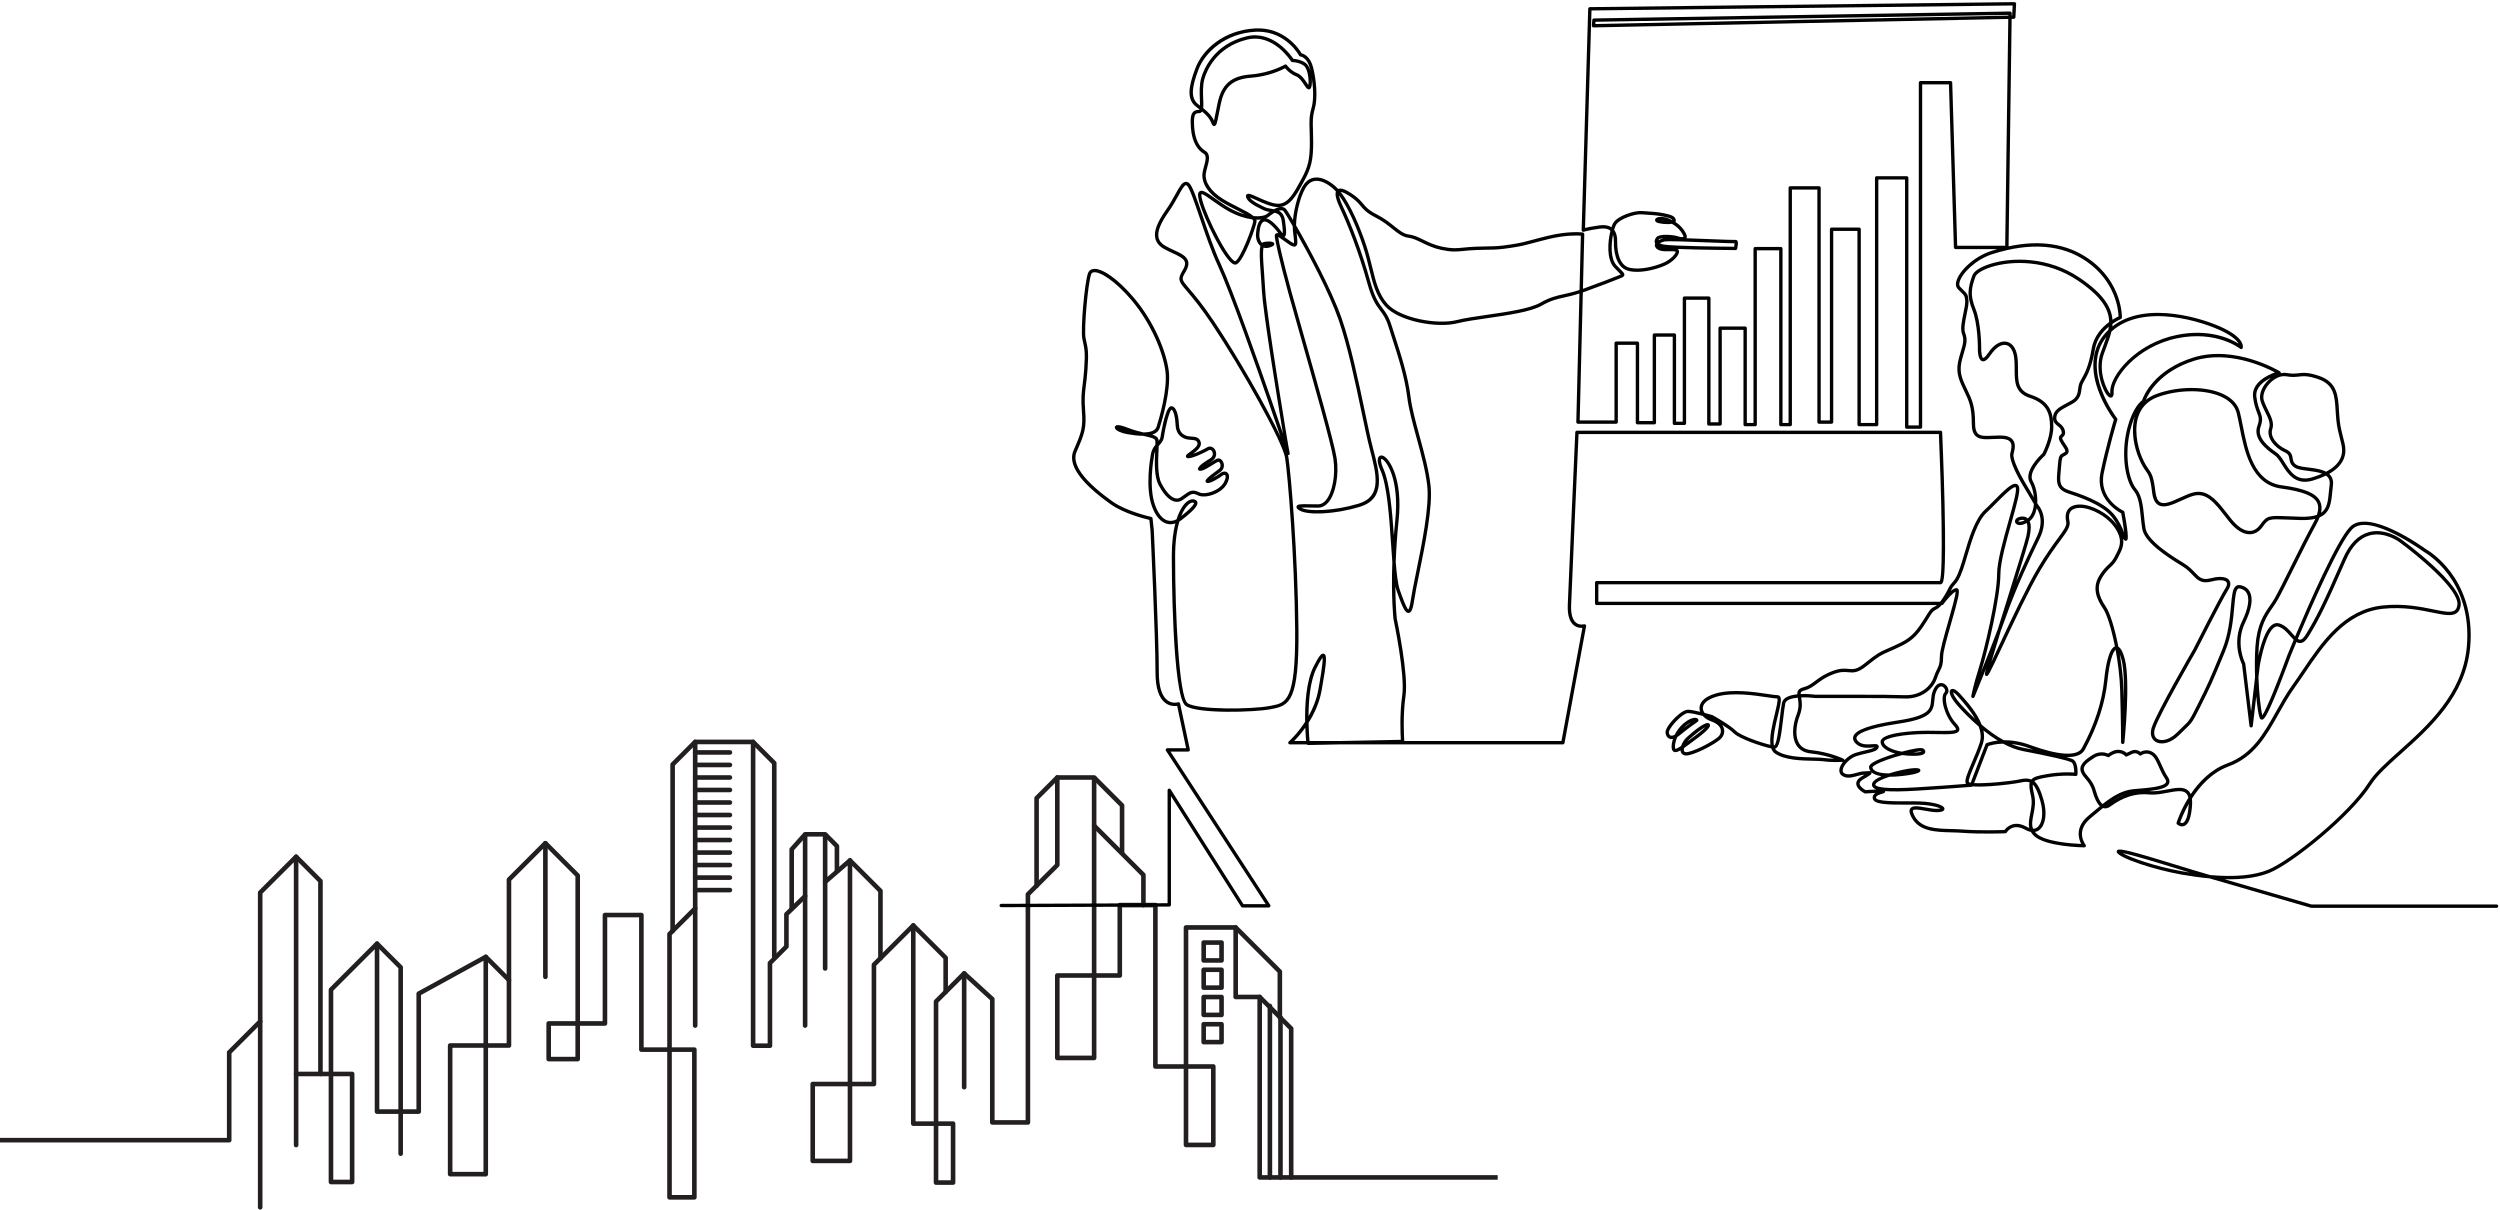 <svg width="1085" height="525" viewBox="0 0 1085 525" fill="none" xmlns="http://www.w3.org/2000/svg">
<path d="M0 494.838H99.472V456.75L112.92 443.303V387.395L128.513 371.83V466.1H152.823V512.988H143.638V429.553L163.63 409.56V482.435H181.725V431.257L210.82 415.28V509.605L195.365 509.578V453.753H220.885V381.757L236.698 365.945L250.723 379.97V459.638H238.128V444.183H262.548V397.13H278.36V455.54H301.35V519.643H290.57V405.38L301.708 394.243V322H326.842V453.835H334.158V417.975L341.308 410.798V396.773L349.42 388.908V362.095H358.11V382.748L368.89 373.425V503.83H352.72V470.472H379.285V418.69L396.363 401.64V487.66H413.633V513.235H406.235V434.668L418.445 422.457L430.655 433.595V487.138H446.11V388.138L458.87 375.405V337.428H474.848V459.143H458.87V423.365H485.985V392.812H501.44V462.855H526.575V496.9H514.723V402.52H536.283V432.688H546.705V511.008H650" stroke="#231F20" stroke-width="2" stroke-linejoin="round"/>
<path d="M128.512 371.83L139.072 382.39V466.1" stroke="#231F20" stroke-width="2" stroke-linecap="round" stroke-linejoin="round"/>
<path d="M163.63 409.56L173.887 419.818V500.695" stroke="#231F20" stroke-width="2" stroke-linecap="round" stroke-linejoin="round"/>
<path d="M210.82 415.28L220.885 425.345" stroke="#231F20" stroke-width="2" stroke-linecap="round" stroke-linejoin="round"/>
<path d="M236.698 365.945V423.943" stroke="#231F20" stroke-width="2" stroke-linecap="round" stroke-linejoin="round"/>
<path d="M301.707 322L291.917 331.79V404.06" stroke="#231F20" stroke-width="2" stroke-linecap="round" stroke-linejoin="round"/>
<path d="M326.843 322L336.028 331.185V415.28" stroke="#231F20" stroke-width="2" stroke-linecap="round" stroke-linejoin="round"/>
<path d="M368.89 373.425L382.117 386.653V415.885" stroke="#231F20" stroke-width="2" stroke-linecap="round" stroke-linejoin="round"/>
<path d="M396.363 401.64L410.415 415.693V430.488" stroke="#231F20" stroke-width="2" stroke-linecap="round" stroke-linejoin="round"/>
<path d="M474.847 358.328L496.242 379.723V392.813" stroke="#231F20" stroke-width="2" stroke-linecap="round" stroke-linejoin="round"/>
<path d="M349.42 362.095L343.59 368.64V394.985" stroke="#231F20" stroke-width="2" stroke-linejoin="round"/>
<path d="M358.11 362.095L363.225 367.21V378.54" stroke="#231F20" stroke-width="2" stroke-linejoin="round"/>
<path d="M349.42 388.907V445.09" stroke="#231F20" stroke-width="2" stroke-linecap="round" stroke-linejoin="round"/>
<path d="M301.708 326.565H316.778" stroke="#231F20" stroke-width="2" stroke-linecap="round" stroke-linejoin="round"/>
<path d="M301.708 331.983H316.778" stroke="#231F20" stroke-width="2" stroke-linecap="round" stroke-linejoin="round"/>
<path d="M301.708 337.427H316.778" stroke="#231F20" stroke-width="2" stroke-linecap="round" stroke-linejoin="round"/>
<path d="M301.708 342.845H316.778" stroke="#231F20" stroke-width="2" stroke-linecap="round" stroke-linejoin="round"/>
<path d="M301.708 348.29H316.778" stroke="#231F20" stroke-width="2" stroke-linecap="round" stroke-linejoin="round"/>
<path d="M301.708 353.708H316.778" stroke="#231F20" stroke-width="2" stroke-linecap="round" stroke-linejoin="round"/>
<path d="M301.708 359.153H316.778" stroke="#231F20" stroke-width="2" stroke-linecap="round" stroke-linejoin="round"/>
<path d="M301.708 364.57H316.778" stroke="#231F20" stroke-width="2" stroke-linecap="round" stroke-linejoin="round"/>
<path d="M301.708 370.015H316.778" stroke="#231F20" stroke-width="2" stroke-linecap="round" stroke-linejoin="round"/>
<path d="M301.708 375.432H316.778" stroke="#231F20" stroke-width="2" stroke-linecap="round" stroke-linejoin="round"/>
<path d="M301.708 380.878H316.778" stroke="#231F20" stroke-width="2" stroke-linecap="round" stroke-linejoin="round"/>
<path d="M301.708 386.295H316.778" stroke="#231F20" stroke-width="2" stroke-linecap="round" stroke-linejoin="round"/>
<path d="M301.708 394.243V445.09" stroke="#231F20" stroke-width="2" stroke-linecap="round" stroke-linejoin="round"/>
<path d="M128.512 466.1V496.955" stroke="#231F20" stroke-width="2" stroke-linecap="round" stroke-linejoin="round"/>
<path d="M112.92 443.302V523.987" stroke="#231F20" stroke-width="2" stroke-linecap="round" stroke-linejoin="round"/>
<path d="M474.847 337.427L486.975 349.555V370.455" stroke="#231F20" stroke-width="2" stroke-linejoin="round"/>
<path d="M546.705 432.688L560.373 446.382V511.007" stroke="#231F20" stroke-width="2" stroke-linecap="round" stroke-linejoin="round"/>
<path d="M536.282 402.52L555.45 421.688V441.515" stroke="#231F20" stroke-width="2" stroke-linecap="round" stroke-linejoin="round"/>
<path d="M530.15 409.065H522.395V416.82H530.15V409.065Z" stroke="#231F20" stroke-width="2" stroke-linecap="round" stroke-linejoin="round"/>
<path d="M530.15 420.89H522.395V428.645H530.15V420.89Z" stroke="#231F20" stroke-width="2" stroke-linecap="round" stroke-linejoin="round"/>
<path d="M530.15 432.715H522.395V440.47H530.15V432.715Z" stroke="#231F20" stroke-width="2" stroke-linecap="round" stroke-linejoin="round"/>
<path d="M530.15 444.513H522.395V452.268H530.15V444.513Z" stroke="#231F20" stroke-width="2" stroke-linecap="round" stroke-linejoin="round"/>
<path d="M551.133 436.593V511.008" stroke="#231F20" stroke-width="2" stroke-linecap="round" stroke-linejoin="round"/>
<path d="M555.725 441.515V511.008" stroke="#231F20" stroke-width="2" stroke-linecap="round" stroke-linejoin="round"/>
<path d="M458.87 337.427L449.877 346.42V384.397" stroke="#231F20" stroke-width="2" stroke-linecap="round" stroke-linejoin="round"/>
<path d="M418.445 422.458V471.848" stroke="#231F20" stroke-width="2" stroke-linecap="round" stroke-linejoin="round"/>
<path d="M358.11 382.748V420.313" stroke="#231F20" stroke-width="2" stroke-linecap="round" stroke-linejoin="round"/>
<path d="M1083.5 394H1003.08C1003.01 394 1002.94 393.99 1002.88 393.971C1002.54 393.874 974.474 385.773 958.948 381.221C955.171 380.886 951.129 380.339 946.827 379.58C934.89 377.473 919.082 372.325 918.65 369.743C918.599 369.438 918.707 369.135 918.939 368.933C919.933 368.063 924.987 369.334 944.695 375.406C947.351 376.224 949.839 376.99 951.926 377.617C953.678 378.142 956.213 378.891 959.232 379.776C969.974 380.718 978.471 379.913 984.587 377.364C994.253 373.338 1019.29 353.223 1027.87 339.732C1030.62 335.423 1035.53 331.016 1041.23 325.914C1053.44 314.972 1068.64 301.353 1070.57 280.941C1072.02 265.624 1066.96 255.224 1062.45 249.197C1057.56 242.652 1052.25 239.69 1052.2 239.661C1052.17 239.646 1052.14 239.628 1052.11 239.61C1051.87 239.434 1028.09 222.143 1020.87 229.738C1015.18 235.731 1003 263.622 997.246 277.247C997.627 277.505 997.991 277.649 998.333 277.618C999.053 277.555 999.89 276.744 1000.82 275.209C1005.28 267.86 1008.07 262.375 1016.81 242.392C1019.59 236.053 1023.38 232.199 1028.09 230.938C1035.21 229.033 1041.7 233.741 1041.98 233.942C1043.09 234.748 1069.22 253.871 1067.95 262.768C1067.73 264.346 1067.14 265.447 1066.17 266.134C1064.09 267.595 1060.61 266.884 1055.78 265.901C1050.4 264.802 1043.03 263.298 1034.28 264.209C1017.96 265.909 1008.59 279.766 1000.32 291.991C998.852 294.159 997.468 296.207 996.068 298.154C993.37 301.908 991.128 305.902 988.96 309.765C983.548 319.408 978.436 328.517 967.187 332.661C959.905 335.344 954.716 341.236 951.299 346.605C951.415 347.463 951.434 348.444 951.357 349.554C950.996 354.791 949.893 357.709 947.983 358.475C946.339 359.138 944.892 357.847 944.832 357.792C944.62 357.6 944.539 357.303 944.625 357.031C944.75 356.629 946.314 351.75 949.75 346.22C949.555 345.312 949.205 344.64 948.698 344.19C947.186 342.845 944.086 343.43 940.804 344.049C938.142 344.55 935.389 345.071 932.756 344.807C926.965 344.229 921.487 345.915 916.007 349.966C914.87 350.807 913.749 351.052 912.68 350.693C911.472 351.665 910.218 352.717 908.887 353.831C908.363 354.271 907.828 354.719 907.28 355.175C900.605 360.738 904.952 366.349 905.14 366.585C905.317 366.807 905.351 367.111 905.226 367.366C905.103 367.618 904.848 367.778 904.568 367.778C904.564 367.778 904.561 367.778 904.559 367.778C903.881 367.77 887.915 367.518 882.875 362.897C882.228 362.304 881.742 361.692 881.384 361.063C880.598 360.926 879.774 360.618 878.933 360.141C873.513 357.069 871.062 361.125 870.961 361.299C870.834 361.516 870.606 361.653 870.356 361.663C870.252 361.667 859.826 362.065 851.724 361.457C850.145 361.339 848.485 361.297 846.88 361.256C840.084 361.084 833.056 360.907 829.738 354.969C829.056 353.748 828.244 351.991 829.066 350.834C830.063 349.432 832.579 349.874 835.764 350.435C837.572 350.753 839.444 351.086 840.95 351.024C841.477 351.004 841.84 350.956 842.085 350.906C840.887 350.247 837.218 349.231 831.194 349.231L828.967 349.233C818.66 349.243 812.975 349.256 812.73 346.315C812.647 345.318 813.189 344.618 813.927 344.118C811.837 344.199 809.681 344.396 809.648 344.399C809.514 344.414 809.379 344.387 809.258 344.328C808.893 344.149 805.69 342.516 805.609 340.181C805.566 338.955 806.367 337.857 807.99 336.918C808.237 336.775 808.674 336.522 809.138 336.246C809.059 336.248 808.98 336.249 808.9 336.249C808.177 336.249 807.212 336.514 806.191 336.795C803.926 337.418 801.36 338.123 799.361 336.648C798.492 336.008 798.116 335.006 798.302 333.827C798.462 332.814 799.021 331.712 799.83 330.676C799.53 330.694 795.052 330.939 791.267 330.398C790.313 330.262 788.795 330.232 787.037 330.197C781.741 330.091 774.489 329.947 770.296 327.012C769.554 326.493 769.049 325.739 768.729 324.813C764.631 324.034 754.8 320.636 752.397 318.233C751.306 317.142 749.302 315.754 747.392 314.539C747.882 315.208 748.128 315.868 748.243 316.44C748.556 318.005 747.984 319.673 746.751 320.794C744.585 322.763 737.418 326.75 733.014 327.759C730.799 328.268 729.932 327.311 729.612 326.695C729.45 326.383 729.359 326.033 729.327 325.655C728.293 326.246 727.475 326.525 726.826 326.415C726.433 326.347 726.112 326.142 725.898 325.821C725.271 324.88 725.329 322.907 726.071 320.704C725.371 320.839 724.826 320.738 724.423 320.563C723.493 320.16 722.913 319.187 722.832 317.896C722.719 316.092 725.437 313.049 726.273 312.159C727.187 311.186 730.34 308.011 732.532 308.011C733.74 308.011 735.839 308.431 737.858 308.915C737.65 308.357 737.551 307.777 737.57 307.189C737.624 305.59 738.632 302.648 744.778 300.912C751.893 298.902 761.485 300.33 767.217 301.183C769.157 301.472 770.69 301.7 771.474 301.7C771.892 301.7 772.26 301.876 772.51 302.195C773.34 303.252 772.781 305.766 771.633 310.49C770.592 314.774 769.259 320.26 769.877 323.503C769.938 323.507 769.995 323.509 770.047 323.509C771.14 322.996 772.056 315.151 772.496 311.38C772.811 308.682 773.083 306.352 773.408 304.921C773.94 302.581 776.896 301.646 780.027 301.33C779.97 299.997 780.419 298.854 782.702 298.26C784.811 297.71 786.103 296.739 787.739 295.51C789.577 294.129 791.66 292.564 795.473 291.148C798.688 289.954 800.678 290.145 802.276 290.298C804.345 290.495 805.836 290.639 809.329 287.802C814.694 283.444 816.028 282.869 818.951 281.611C819.624 281.321 820.385 280.993 821.307 280.571L821.864 280.316C826.371 278.257 829.626 276.769 833.236 271.45C834.46 269.646 835.279 268.318 835.937 267.251C837.341 264.975 837.922 264.033 839.655 263.246C839.956 263.109 840.277 262.895 840.614 262.61H692.959C692.553 262.61 692.225 262.281 692.225 261.876V252.88C692.225 252.475 692.553 252.147 692.959 252.147H841.89C843.445 248.609 842.482 211.727 841.473 188.383H685.099C684.787 195.39 682.249 252.434 681.868 262.693C681.729 266.446 682.474 269.066 684.021 270.268C685.562 271.467 687.432 270.937 687.451 270.931C687.695 270.858 687.96 270.919 688.15 271.09C688.339 271.261 688.427 271.517 688.38 271.768L679.003 322.47C678.939 322.818 678.635 323.07 678.281 323.07H581.375L567.716 323.342C567.48 323.336 567.27 323.24 567.132 323.07H559.821C559.515 323.07 559.241 322.88 559.134 322.594C559.026 322.307 559.108 321.984 559.338 321.783C559.399 321.73 562.99 318.55 566.422 313.267C566.292 305.881 566.821 295.824 570.035 289.395C572.636 284.192 573.603 283.404 574.57 283.725C575.903 284.168 575.948 286.53 573.588 299.637C572.595 305.152 570.317 309.936 567.921 313.708C567.995 317.295 568.217 320.194 568.342 321.602H581.358L607.958 321.074C607.803 318.449 607.413 309.625 608.557 301.846C609.882 292.841 604.812 268.919 604.761 268.679C604.756 268.656 604.752 268.633 604.75 268.609C604.735 268.486 603.716 259.287 604.271 243.951C604.072 241.466 603.892 238.776 603.703 235.966C602.908 224.134 602.009 210.723 599.1 204.141C597.769 201.13 597.552 198.974 598.489 198.072C598.723 197.846 599.386 197.379 600.47 197.907C603.278 199.275 608.828 208.164 607.024 225.661C606.328 232.413 605.937 238.535 605.74 243.901C606.168 249.206 606.689 253.683 607.529 256.05C608.579 259.01 610.313 263.898 611.205 264.528C611.395 264.303 611.872 263.419 612.361 259.997C612.743 257.323 613.571 253.27 614.53 248.578C617.004 236.472 620.392 219.891 619.424 210.989C618.71 204.415 616.703 197.071 614.763 189.969C613.02 183.59 611.374 177.566 610.73 172.41C609.62 163.536 606.718 154.58 604.158 146.678C603.612 144.994 603.087 143.373 602.604 141.828C601.44 138.101 600.219 136.482 598.928 134.767C597.258 132.55 595.364 130.037 593.357 122.78C589.697 109.547 584.872 97.388 581.579 90.422C579.882 86.833 579.296 84.46 579.791 83.105C579.352 82.616 578.923 82.19 578.505 81.834C575.721 79.459 573.087 78.308 570.888 78.508C569.504 78.634 568.304 79.309 567.321 80.516C564.813 83.594 562.569 91.962 562.487 97.774C568.179 107.625 577.906 125.646 582.257 138.106C586.259 149.568 589.636 165.67 592.349 178.609C593.702 185.061 594.871 190.633 595.862 194.418C598.835 205.77 601.643 216.492 590.085 219.981C578.736 223.407 567.473 223.584 564.072 221.601C563.506 221.27 562.452 220.656 562.699 219.779C562.981 218.772 564.273 218.749 568.709 218.833C569.745 218.852 570.877 218.874 572.051 218.874C573.267 218.874 574.389 218.287 575.384 217.13C578.3 213.738 579.71 205.971 578.664 199.063C577.687 192.617 569.957 165.432 564.314 145.581C562.129 137.896 560.241 131.258 559.114 127.126C555.06 112.26 553.245 103.965 553.245 102.338C553.245 101.665 553.605 101.381 553.819 101.272C554.123 101.119 554.453 101.121 554.85 101.26C552.641 98.233 549.984 95.964 548.784 96.135C547.553 96.311 546.846 97.999 546.557 101.448C546.424 103.05 546.879 104.566 547.73 105.421C547.959 105.205 548.231 105.07 548.553 105.013C549.242 104.891 552.696 104.353 553.03 105.702C553.272 106.684 551.952 107.106 551.078 107.386C549.98 107.737 549.078 107.692 548.361 107.474C548.266 107.953 548.189 108.657 548.169 109.693C548.125 111.986 548.361 115.128 548.634 118.766C548.817 121.202 549.006 123.721 549.141 126.352C549.657 136.417 559.154 194.381 559.712 196.576C559.861 197.02 559.59 197.396 559.254 197.51C559.148 197.546 559.055 197.568 558.972 197.575C559.071 197.946 559.144 198.279 559.188 198.57C560.334 206.014 563.279 241.458 563.545 273.412C563.801 304.073 559.759 306.255 551.992 307.702L551.264 307.838C544.798 309.082 519.68 309.975 514.557 306.359C508.607 302.159 508.539 244.091 508.539 241.622C508.539 235.38 509.189 230.692 510.089 227.193C508.816 227.613 507.544 227.651 506.321 227.295C503.668 226.523 501.475 223.952 499.978 219.86C496.989 211.691 499.049 199.39 499.492 197.007C499.826 195.214 500.634 193.995 501.432 193.028C501.452 192.143 501.441 191.442 501.359 191.114C501.156 190.302 499.223 189.859 496.775 189.296C496.573 189.25 496.366 189.203 496.156 189.154C493.805 189.15 491.261 188.797 489.032 188.398C486.715 187.982 484.196 186.955 483.862 185.798C483.757 185.434 483.858 185.067 484.132 184.818C484.396 184.577 485.1 183.936 489.43 185.633C491.955 186.624 494.288 187.212 496.253 187.671C499.53 187.639 501.435 186.823 501.94 185.225C503.098 181.559 506.797 168.983 505.784 161.081C504.811 153.495 499.793 140.62 491.072 130.277C483.927 121.803 477.26 117.722 474.615 118.188C474.085 118.281 473.753 118.555 473.571 119.051C472.147 122.915 470.385 143.123 471.154 146.773C471.252 147.237 471.346 147.662 471.436 148.067C472.117 151.126 472.529 152.973 471.983 160.43C471.773 163.306 471.517 165.372 471.291 167.194C470.871 170.582 470.567 173.029 470.964 178.051C471.578 185.825 470.768 188.033 467.236 196.135C465.654 199.766 467.084 206.448 482.886 217.662C489.005 222.005 499.538 224.304 499.643 224.327C499.954 224.394 500.186 224.652 500.219 224.968L500.763 230.132C500.788 230.625 502.941 275.495 502.941 291.901C502.941 297.998 504.245 302.169 506.713 303.964C508.863 305.528 511.198 304.799 511.221 304.791C511.419 304.727 511.635 304.75 511.815 304.854C511.995 304.958 512.122 305.133 512.165 305.337L516.402 325.301C516.448 325.517 516.393 325.743 516.254 325.915C516.114 326.087 515.905 326.187 515.684 326.187H507.996L551.289 392.731C551.436 392.957 551.448 393.245 551.319 393.481C551.191 393.718 550.943 393.865 550.674 393.865H539.259C539.007 393.865 538.774 393.736 538.639 393.524L508.193 345.512V392.723C508.193 393.128 507.866 393.456 507.462 393.457L434.539 393.733C434.538 393.733 434.537 393.733 434.536 393.733C434.132 393.733 433.804 393.406 433.802 393.002C433.801 392.597 434.128 392.266 434.533 392.265L506.725 391.992V342.98C506.725 342.653 506.94 342.366 507.254 342.275C507.567 342.185 507.903 342.311 508.078 342.587L539.663 392.393H549.321L506.028 325.849C505.882 325.623 505.87 325.335 505.999 325.099C506.127 324.862 506.374 324.715 506.644 324.715H514.778L510.882 306.355C509.799 306.513 507.774 306.547 505.849 305.147C502.946 303.035 501.474 298.576 501.474 291.897C501.474 275.526 499.323 230.69 499.301 230.239L498.816 225.64C496.56 225.113 487.681 222.861 482.037 218.855C468.705 209.394 463.273 201.551 465.891 195.544C469.373 187.557 470.089 185.607 469.501 178.163C469.093 172.992 469.404 170.483 469.835 167.01C470.059 165.205 470.313 163.159 470.52 160.319C471.049 153.078 470.656 151.31 470.004 148.382C469.913 147.972 469.817 147.541 469.718 147.072C468.899 143.18 470.68 122.648 472.194 118.54C472.56 117.546 473.31 116.923 474.362 116.739C478.123 116.08 485.29 121.137 492.195 129.327C501.155 139.954 506.208 152.837 507.24 160.891C508.291 169.09 504.52 181.926 503.339 185.664C502.854 187.2 501.667 188.12 500.097 188.626C501.568 189.097 502.516 189.682 502.784 190.755C502.824 190.916 502.853 191.11 502.873 191.337C503.278 190.805 503.566 190.275 503.655 189.614C503.67 189.502 505.371 178.231 507.6 176.57C507.984 176.283 508.343 176.267 508.574 176.303C511.216 176.721 511.591 182.767 511.638 183.975C511.717 185.936 512.114 187.896 514.467 188.951C515.346 189.345 516.274 189.406 517.172 189.466C518.717 189.568 520.468 189.684 521.12 191.856C521.709 193.819 519.598 195.619 517.843 196.925C519.67 196.273 522.224 195.127 523.844 194.154C524.619 193.689 525.499 193.666 526.261 194.091C527.199 194.613 527.815 195.724 527.832 196.921C527.852 198.284 527.102 199.518 525.776 200.307C524.888 200.835 524.103 201.348 523.449 201.81C524.061 201.457 524.7 201.058 525.306 200.68C526.922 199.672 527.948 199.05 528.648 198.949C529.542 198.822 530.455 199.509 530.919 200.658C531.391 201.833 531.363 203.622 529.724 204.802C528.214 205.889 527.115 206.734 526.333 207.373C527.42 206.811 528.68 206.049 529.565 205.35C530.615 204.522 531.863 204.42 532.67 205.095C533.174 205.517 534.164 206.837 532.48 209.987C530.176 214.294 523.078 216.592 519.818 214.963C517.603 213.856 516.884 214.382 514.503 216.123C514.156 216.377 513.78 216.652 513.368 216.944C512.237 217.745 511.022 217.998 509.753 217.693C506.773 216.981 504.318 213.354 502.782 210.436C500.915 206.887 501.109 200.697 501.317 195.966C501.157 196.358 501.027 196.789 500.937 197.274C500.506 199.59 498.501 211.544 501.358 219.353C502.688 222.989 504.546 225.247 506.733 225.884C507.96 226.24 509.281 226.066 510.61 225.381C512.137 220.579 514.093 218.515 514.948 217.802C516.302 216.672 517.41 216.584 518.103 216.71C519.188 216.907 519.544 217.482 519.652 217.931C519.908 218.99 519.294 220.743 512.802 225.715C512.485 225.957 512.166 226.176 511.846 226.371C510.751 230.096 510.009 235.136 510.009 241.62C510.009 266.421 511.683 302.531 515.405 305.158C519.6 308.119 543.275 307.879 550.989 306.396L551.726 306.257C558.116 305.067 562.337 304.282 562.08 273.423C561.814 241.538 558.881 206.206 557.74 198.792C556.665 191.803 538.954 160.176 526.011 140.763C520.94 133.156 517.416 129.026 515.084 126.294C511.494 122.086 510.846 121.327 513.354 117.147C514.209 115.723 514.49 114.593 514.213 113.694C513.729 112.12 511.482 111.081 508.88 109.878C507.632 109.3 506.341 108.702 505.058 107.97C503.038 106.816 501.804 105.287 501.391 103.427C500.71 100.363 502.146 96.534 506.045 91.01C507.756 88.586 509.087 86.168 510.157 84.225C511.819 81.206 512.916 79.212 514.378 78.936C514.963 78.825 515.539 78.999 516.084 79.454C517.438 80.583 519.142 85.448 522.038 93.95C524.358 100.76 526.987 108.478 529.733 114.362C535.17 126.013 546.96 159.633 551.777 173.548C553.456 178.398 555.315 183.795 556.812 188.143C553.981 171.156 548.117 135.008 547.677 126.427C547.543 123.813 547.354 121.303 547.172 118.876C546.717 112.815 546.464 108.848 547.029 106.76C545.65 105.643 544.91 103.565 545.096 101.326C545.289 99.025 545.715 96.423 547.199 95.263C546.598 95.329 545.941 95.357 545.234 95.339C545.349 95.663 545.384 95.995 545.33 96.338C544.912 98.981 539.989 112.848 536.816 114.661C536.521 114.83 536.029 114.971 535.357 114.691C531.242 112.973 522.278 94.396 520.388 87.308C519.729 84.839 519.794 83.6 520.613 83.033C521.836 82.185 523.836 83.611 527.149 85.973C529.183 87.423 531.488 89.066 533.975 90.434C536.233 91.676 538.356 92.518 540.273 93.056C539.153 92.435 537.914 91.808 536.773 91.231C534.656 90.16 532.256 88.946 530.088 87.607C521.897 82.553 521.608 77.251 521.864 75.206C521.986 74.232 522.275 73.179 522.556 72.162C523.32 69.387 523.719 67.507 522.35 66.686C520.105 65.339 517.325 62.283 516.832 55.374C516.557 51.523 516.827 49.618 517.796 48.578C518.565 47.752 519.661 47.657 520.418 47.657C520.469 47.657 520.476 47.65 520.49 47.635C520.525 47.599 520.556 47.551 520.583 47.493C520.142 47.145 519.667 46.78 519.159 46.394C514.843 43.119 515.814 37.56 518.78 29.653C521.828 21.525 531.068 13.016 544.841 12.328C557.422 11.699 563.788 21.254 564.913 23.137C565.959 23.392 568.709 24.512 569.913 29.325C571.236 34.619 572.011 42.525 570.584 47.375C569.644 50.572 569.715 52.779 569.832 56.435C569.881 57.926 569.935 59.616 569.935 61.708C569.935 69.399 569.134 72.852 566.04 78.502L565.609 79.291C562.596 84.815 559.762 90.03 554.506 89.89C551.727 89.815 548.189 88.213 545.346 86.925C544.344 86.471 543.162 85.936 542.433 85.693C543.373 87.219 546.876 88.9 548.863 89.854C549.829 90.317 550.912 90.486 551.96 90.648C552.264 90.695 552.573 90.743 552.882 90.8C555.305 89.497 557.151 89.472 558.218 90.775C558.545 91.175 559.614 92.876 561.146 95.471C561.673 89.613 563.791 82.527 566.185 79.589C567.427 78.065 568.966 77.209 570.758 77.047C573.361 76.81 576.368 78.08 579.46 80.718C579.901 81.094 580.344 81.528 580.786 82.013C581.956 81.481 583.825 82.102 586.59 83.924C589.374 85.759 590.566 87.177 591.617 88.429C592.889 89.943 593.988 91.251 597.661 93.123C600.871 94.759 603.149 96.586 605.16 98.199C607.442 100.029 609.245 101.474 611.415 101.745C613.633 102.022 615.654 103.003 617.794 104.042C620.042 105.133 622.59 106.37 625.878 107.055C630.175 107.95 632.045 107.763 635.142 107.453C636.661 107.301 638.383 107.129 640.785 107.04C642.958 106.959 644.57 106.938 645.864 106.921C648.993 106.878 650.717 106.855 655.648 106.097C660.128 105.407 661.803 104.952 664.844 104.125C666.541 103.664 668.653 103.089 671.893 102.304C680.893 100.122 686.702 100.866 686.945 100.898C687.316 100.948 687.59 101.269 687.581 101.643L686.997 125.349C687.279 125.249 687.567 125.145 687.861 125.036C697.228 121.575 697.228 121.575 701.295 119.948C701.621 119.818 701.915 119.703 702.179 119.601C702.64 119.421 703.113 119.237 703.392 119.1C703.202 118.88 702.874 118.558 702.554 118.242C702.02 117.716 701.289 116.996 700.412 116.027C697.203 112.48 697.736 104.861 698.925 100.146C697.938 99.278 696.388 98.981 694.314 99.26C689.441 99.918 687.401 100.581 687.381 100.588C687.153 100.663 686.903 100.623 686.711 100.479C686.519 100.336 686.409 100.108 686.416 99.869L689.269 3.798C689.281 3.405 689.601 3.09 689.994 3.086L874.255 0.912C874.469 0.909 874.652 0.991 874.792 1.136C874.933 1.282 875.006 1.479 874.997 1.681L874.714 7.482C874.695 7.867 874.381 8.172 873.996 8.179L873.061 8.198L871.736 105.471V106.907C885.427 103.991 897.067 105.788 906.415 112.28C921.248 122.58 920.932 137.675 920.927 137.826C920.917 138.116 920.738 138.373 920.469 138.483C920.43 138.499 918.828 139.167 916.832 140.557C916.815 140.932 916.785 141.307 916.743 141.679C931.549 130.075 957.128 138.444 965.432 142.596C974.296 147.028 973.469 150.618 973.346 151.013C973.273 151.246 973.089 151.427 972.856 151.497C972.621 151.568 972.369 151.516 972.18 151.361C972.082 151.28 962.019 143.275 944.871 146.825C927.37 150.446 916.944 164.151 917.329 170.109C917.381 170.932 917.359 172.072 916.557 172.466C916.219 172.633 915.665 172.7 914.958 172.079C912.672 170.072 909.04 160.907 911.617 153.329C912 152.202 912.421 151.087 912.827 150.007C913.311 148.724 913.784 147.468 914.189 146.219C902.616 160.472 918.637 181.311 918.805 181.525C918.952 181.714 918.999 181.962 918.929 182.19C918.894 182.304 915.445 193.71 913.035 205.361C910.738 216.459 921.149 221.46 921.593 221.667C921.808 221.768 921.962 221.967 922.006 222.201C924.134 233.805 923.452 234.277 923.044 234.56C922.773 234.747 922.422 234.755 922.129 234.58C921.857 234.416 921.64 234.15 921.431 233.773C921.898 236.787 920.725 239.053 919.578 241.268C919.414 241.584 919.248 241.904 919.087 242.228C918.118 244.165 917.078 245.157 915.976 246.208C914.865 247.267 913.717 248.362 912.332 250.639C910.011 254.451 910.492 258.236 913.941 263.295C915.712 265.893 917.821 272.712 919.382 280.682C920.492 281.29 921.419 283.096 922.199 286.151C924.649 295.746 922.113 321.183 922.004 322.262C921.964 322.65 921.63 322.938 921.237 322.921C920.846 322.901 920.54 322.579 920.54 322.188C920.54 322.098 920.535 313.069 920.132 299.378C919.968 293.801 919.21 287.661 918.167 282.043C917.16 282.754 915.549 286.573 914.677 295.171C913.672 305.07 910.352 315.244 904.808 325.409C903.474 327.854 900.469 328.654 896.856 328.558C898.17 328.924 899.078 329.235 899.6 329.497C902.013 330.703 901.68 335.574 901.634 336.125C901.617 336.323 901.522 336.505 901.368 336.631C901.216 336.757 901.018 336.815 900.822 336.794C900.768 336.787 895.33 336.209 888.597 337.398C885.708 337.908 883.772 338.285 882.879 339.065C884.519 340.422 885.718 343.024 886.933 347.276C888.534 352.882 887.808 358.068 885.124 360.18C884.535 360.643 883.876 360.94 883.168 361.07C883.37 361.322 883.603 361.57 883.87 361.815C887.702 365.328 899.274 366.104 903.235 366.267C902.059 363.987 900.508 358.909 906.343 354.047C906.89 353.591 907.424 353.144 907.947 352.706C909.12 351.722 910.249 350.777 911.351 349.884C910.111 348.757 909.057 346.651 908.208 343.593C907.417 340.748 906.187 339.305 905.102 338.032C904.368 337.171 903.675 336.359 903.211 335.256C901.856 332.04 904.889 329.757 908.112 327.695C911.087 325.791 913.861 326.603 914.931 327.048C915.709 326.471 917.556 325.286 919.557 325.406C921.306 325.509 922.396 326.243 922.944 326.743L924.773 325.882C926.584 325.03 928.117 325.635 928.971 326.3C930.172 325.633 932.325 325.091 934.455 326.474C936.217 327.62 937.122 329.657 938.17 332.014C938.887 333.628 939.7 335.457 940.916 337.281C941.619 338.336 941.762 339.311 941.343 340.18C940.456 342.015 937.304 342.801 932.741 343.33C932.796 343.335 932.85 343.34 932.905 343.346C935.322 343.588 937.973 343.089 940.535 342.605C944.18 341.918 947.625 341.269 949.676 343.092C950.135 343.5 950.502 344.013 950.777 344.637C954.306 339.41 959.492 333.932 966.683 331.283C977.424 327.325 982.407 318.446 987.683 309.046C989.871 305.147 992.133 301.117 994.879 297.296C996.267 295.366 997.646 293.327 999.106 291.168C1007.55 278.677 1017.13 264.519 1034.13 262.748C1043.11 261.815 1050.6 263.345 1056.08 264.461C1060.54 265.372 1063.77 266.03 1065.33 264.933C1065.95 264.491 1066.34 263.715 1066.5 262.559C1067.46 255.895 1048.5 240.496 1041.11 235.125C1041.05 235.078 1034.89 230.631 1028.46 232.357C1024.21 233.501 1020.75 237.075 1018.16 242.98C1009.39 263.04 1006.58 268.557 1002.08 275.97C1000.86 277.983 999.709 278.971 998.464 279.08C997.826 279.138 997.233 278.959 996.669 278.623C995.117 282.315 994.157 284.67 994.115 284.774C994.1 284.815 991.636 291.596 988.962 298.296C983.381 312.278 982.388 312.307 981.664 312.327C981.26 312.335 980.912 312.101 980.736 311.69C980.188 310.411 979.623 306.822 979.212 302.211L977.722 315.08C977.679 315.45 977.366 315.729 976.995 315.73C976.995 315.73 976.993 315.73 976.993 315.73C976.622 315.73 976.309 315.452 976.264 315.084L973.019 288.309C972.437 287.144 968.591 278.786 973.071 269.561C975.655 264.243 976.399 259.986 975.168 257.574C974.564 256.389 973.489 255.653 971.974 255.386C971.605 255.32 971.416 255.419 971.294 255.512C970.319 256.258 970.027 259.515 969.689 263.287C969.218 268.533 968.574 275.717 965.714 282.663C959.998 296.545 959.44 297.661 955.096 306.35C951.548 313.444 951.312 313.669 948.417 316.422C947.714 317.091 946.84 317.923 945.715 319.048C942.364 322.399 938.148 323.578 935.463 321.92C933.555 320.74 932.971 318.37 933.902 315.579C936.074 309.06 951.255 282.855 951.9 281.743C952.346 280.857 963.34 259.146 965.777 255.353C966.209 254.681 966.852 253.44 966.297 252.674C965.738 251.903 963.697 251.363 959.786 252.383C955.354 253.539 953.592 251.673 951.551 249.512C950.429 248.324 949.157 246.978 947.196 245.787C939.587 241.168 930.726 235.153 929.734 229.595C929.44 227.948 929.26 226.146 929.087 224.403C928.657 220.086 928.212 215.622 926.023 213.022C922.308 208.611 920.837 198.185 922.602 188.771C924.423 179.063 928.116 174.789 929.637 173.747C930.306 171.781 934.81 160.545 951.842 155.188C970.091 149.447 989.347 161.055 989.54 161.173C989.79 161.326 989.925 161.614 989.882 161.905C989.88 161.916 989.878 161.927 989.877 161.937C990.784 161.758 991.685 161.737 992.546 161.891C994.763 162.288 996.103 162.14 997.522 161.984C999.608 161.754 1001.77 161.518 1006.52 163.142C1014.38 165.833 1014.73 171.746 1015.11 178.007L1015.16 178.874C1015.48 184.004 1015.8 185.282 1016.73 189.079C1016.98 190.057 1017.26 191.199 1017.59 192.611C1018.52 196.587 1017.84 201.694 1010.87 205.664C1012.22 206.882 1012.77 208.536 1012.51 210.602C1012.39 211.565 1012.3 212.513 1012.21 213.43C1011.76 218.212 1011.35 222.535 1006.72 224.546C1006.36 225.493 1005.88 226.501 1005.29 227.579C1002.38 232.857 998.611 240.428 995.285 247.108C992.297 253.109 989.716 258.292 988.363 260.613C987.749 261.665 987.077 262.639 986.366 263.67C983.823 267.359 980.939 271.54 980.309 280.676C980.22 281.959 980.158 283.283 980.118 284.626C981.172 279.952 983.2 273.036 986.288 271.028C987.204 270.433 988.165 270.265 989.145 270.533C991.679 271.224 993.454 273.245 995.02 275.028C995.382 275.441 995.739 275.847 996.087 276.21C1001.95 262.329 1013.95 234.894 1019.81 228.726C1027.83 220.288 1051.49 237.33 1052.95 238.398C1053.52 238.717 1058.69 241.728 1063.59 248.259C1068.27 254.5 1073.53 265.261 1072.04 281.079C1070.05 302.063 1054.62 315.893 1042.21 327.007C1036.6 332.036 1031.75 336.381 1029.12 340.52C1020.41 354.207 994.979 374.627 985.157 378.719C980.103 380.825 973.518 381.781 965.466 381.596C980.733 386.05 1001.55 392.06 1003.19 392.532H1083.51C1083.92 392.532 1084.24 392.861 1084.24 393.266C1084.24 393.671 1083.91 394 1083.5 394ZM921.175 370.241C924.572 372.167 935.114 376.022 947.082 378.134C948.198 378.331 949.297 378.514 950.376 378.682C948.541 378.126 946.459 377.485 944.263 376.808C936.922 374.547 925.35 370.982 921.175 370.241ZM831.49 351.367C830.879 351.367 830.423 351.453 830.259 351.683C830.196 351.773 829.935 352.316 831.017 354.252C833.927 359.46 840.236 359.619 846.914 359.789C848.538 359.83 850.216 359.872 851.832 359.993C859 360.531 868.028 360.272 869.934 360.208C870.803 359.059 874.01 355.664 879.654 358.864C879.975 359.046 880.333 359.221 880.712 359.362C880.243 357.406 880.657 355.318 881.086 353.157C881.573 350.695 882.078 348.151 881.432 345.402C880.814 342.779 880.531 340.938 880.9 339.585C879.808 339.16 878.553 339.296 877.003 339.633C874.691 340.135 869.168 340.86 863.927 341.203C860.165 341.448 857.74 341.427 856.166 341.272C856.046 341.391 855.885 341.468 855.709 341.482C855.583 341.493 843.06 342.506 831.634 343.177C825.579 343.534 821.188 343.597 818.15 343.341C818.156 343.372 818.161 343.405 818.163 343.44C818.223 344.103 817.635 344.266 817.011 344.44C816.144 344.681 814.112 345.245 814.19 346.193C814.324 347.786 821.771 347.771 828.962 347.765L831.191 347.762C837.41 347.762 843.866 348.979 843.905 351.014C843.931 352.378 841.727 352.462 841.002 352.491C839.338 352.558 837.391 352.212 835.506 351.879C834.206 351.65 832.595 351.367 831.49 351.367ZM882.229 340.474C882.119 341.543 882.394 343.085 882.86 345.066C883.58 348.124 883.019 350.949 882.525 353.442C882.051 355.832 881.648 357.867 882.352 359.677C882.988 359.669 883.626 359.486 884.211 359.026C886.398 357.305 886.934 352.639 885.517 347.679C884.419 343.837 883.399 341.642 882.229 340.474ZM946.197 356.961C946.513 357.133 946.984 357.297 947.443 357.109C948.037 356.866 949.465 355.633 949.892 349.453C949.904 349.262 949.915 349.076 949.922 348.895C947.819 352.609 946.617 355.768 946.197 356.961ZM912.123 327.957C911.183 327.957 910.062 328.186 908.898 328.931C905.443 331.142 903.729 332.714 904.56 334.686C904.936 335.579 905.528 336.274 906.215 337.079C907.34 338.399 908.74 340.042 909.618 343.2C910.431 346.128 911.442 348.124 912.512 348.952C916.988 345.43 921.105 342.907 926.107 342.466C926.685 342.415 927.285 342.365 927.899 342.314C932.369 341.945 939.124 341.387 940.017 339.541C940.083 339.404 940.284 338.987 939.69 338.096C938.404 336.168 937.564 334.278 936.824 332.61C935.832 330.377 935.049 328.614 933.651 327.705C931.42 326.256 929.419 327.743 929.334 327.808C929.023 328.044 928.578 327.999 928.326 327.7C928.211 327.569 927.118 326.4 925.394 327.21L923.084 328.298C922.76 328.45 922.375 328.347 922.17 328.055C922.143 328.018 921.359 326.983 919.467 326.871C917.819 326.781 916.052 327.983 915.509 328.457C915.275 328.663 914.936 328.697 914.665 328.544C914.598 328.507 913.578 327.957 912.123 327.957ZM922.287 344.776C920.181 345.502 918.179 346.637 916.115 348.083C918.162 346.671 920.215 345.57 922.287 344.776ZM812.157 335.094C812.176 335.135 812.194 335.179 812.209 335.227C812.454 335.999 811.87 336.367 808.723 338.189C807.956 338.633 807.047 339.331 807.074 340.129C807.112 341.276 808.893 342.469 809.726 342.918C810.39 342.861 812.431 342.692 814.335 342.635C813.603 342.366 813.099 342.033 812.797 341.632C812.416 341.128 812.332 340.526 812.553 339.893C812.933 338.809 814.492 337.781 816.556 336.875C814.54 336.565 813.059 335.968 812.157 335.094ZM820.023 337.123C816.867 338.16 814.291 339.374 813.939 340.377C813.866 340.586 813.911 340.672 813.969 340.747C814.628 341.621 818.215 342.496 831.549 341.712C839.997 341.215 849.046 340.532 853.226 340.206C853.186 340.134 853.159 340.066 853.134 340.005C852.564 338.579 853.64 335.943 855.755 331.02C856.924 328.299 858.248 325.216 859.232 322.182C859.93 320.029 859.62 317.672 858.76 315.333C854.964 312.091 851.874 308.862 850.009 306.799C847.187 303.673 845.812 301.134 846.235 299.832C846.376 299.398 846.707 299.096 847.142 299.005C848.353 298.753 849.885 300.226 850.693 301.13L851.087 301.568C853.653 304.425 858.041 309.312 860.043 314.504C862.922 316.94 866.19 319.357 869.612 321.246C872.725 321.213 876.659 321.677 881.178 323.351C893.198 327.803 901.549 328.31 903.514 324.706C908.965 314.714 912.228 304.727 913.212 295.023C913.726 289.958 915.002 281.601 917.877 280.559C916.378 272.984 914.394 266.573 912.724 264.122C910.185 260.398 907.703 255.413 911.073 249.876C912.559 247.435 913.834 246.219 914.958 245.146C916.008 244.145 916.915 243.281 917.769 241.572C917.934 241.242 918.103 240.917 918.269 240.594C919.912 237.421 921.331 234.68 918.21 229.651C914.782 224.128 907.439 220.418 902.731 220.418C900.837 220.418 899.485 220.906 898.713 221.867C897.746 223.072 897.873 224.806 898.149 226.048C898.686 228.467 897.207 230.479 894.259 234.486C892.124 237.389 889.199 241.365 885.63 247.371C880.79 255.516 874.138 269.691 869.281 280.041C862.92 293.597 862.887 293.585 861.993 293.363C861.798 293.314 861.615 293.174 861.516 292.997C861.384 292.763 861.352 292.378 861.888 290.312C859.173 297.088 856.985 302.4 856.939 302.51C856.798 302.854 856.421 303.039 856.062 302.938C855.704 302.837 855.478 302.484 855.536 302.116C855.561 301.956 856.184 298.101 858.618 290.393C861.092 282.559 866.718 258.877 866.718 249.21C866.718 243.804 869.348 234.452 871.667 226.201C873.497 219.69 875.226 213.54 874.888 211.846C874.837 211.592 874.757 211.46 874.705 211.444C873.538 211.099 869.033 215.669 866.337 218.4C864.949 219.806 863.514 221.259 862.242 222.434C858.29 226.081 855.796 234.494 853.791 241.254C853.19 243.282 852.622 245.197 852.063 246.827C850.461 251.501 849.442 252.623 848.458 253.709C847.934 254.286 847.481 254.785 846.931 255.885C846.836 256.076 846.737 256.271 846.636 256.467C847.522 255.735 848.398 255.23 849.127 255.23C849.431 255.23 849.711 255.372 849.896 255.618C850.65 256.617 849.885 259.835 846.862 270.383C845.13 276.426 843.339 282.673 843.339 284.906C843.339 288.422 842.766 289.579 841.972 291.181C841.576 291.981 841.127 292.886 840.653 294.311C839.13 298.875 834.221 303.391 826.686 303.168C819.564 302.965 816.225 302.965 808.16 302.965H787.983C787.952 302.965 787.921 302.963 787.891 302.959C786.077 302.729 783.819 302.602 781.69 302.691C782.012 304.527 782.432 307.03 781.127 310.442C779.26 315.326 779.149 319.874 780.832 322.609C781.882 324.316 783.628 325.306 786.02 325.551C794.004 326.37 799.868 329.165 800.114 329.284C800.347 329.396 800.498 329.62 800.525 329.868C801.798 328.513 803.462 327.361 805.134 326.803C806.574 326.323 808.091 325.973 809.428 325.665C811.032 325.295 812.809 324.885 813.561 324.387C813.267 324.396 812.914 324.42 812.601 324.443C810.662 324.581 807.731 324.792 805.699 323.026C804.139 321.668 804.084 320.444 804.314 319.655C805.155 316.771 811.508 314.476 823.737 312.642C837.529 310.573 837.765 307.646 838.064 303.94C838.17 302.641 838.288 301.169 838.932 299.631C840.04 296.984 841.476 296.432 842.476 296.435C843.885 296.438 844.964 297.524 845.407 298.599C845.846 299.662 845.701 300.703 845.019 301.385C843.759 302.646 844.847 309.548 848.976 313.953C849.76 314.789 850.745 316.03 850.25 317.146C849.522 318.787 846.224 318.728 840.755 318.634C839.392 318.61 837.983 318.585 836.484 318.585C825.207 318.585 817.794 320.532 817.646 321.873C817.602 322.268 817.769 322.693 818.144 323.137C819.077 324.245 821.483 325.588 825.417 326.208C829.857 324.997 833.883 324.265 834.73 324.86C835.75 325.573 835.63 326.312 835.53 326.597C835.242 327.425 834.129 328.327 828.015 327.96C827.169 327.909 826.347 327.825 825.555 327.71C821.284 328.858 816.494 330.447 813.953 331.922C812.719 332.639 812.615 333.006 812.614 333.01C812.86 334.696 815.459 335.623 819.813 335.663C823.593 334.447 827.832 333.614 829.895 333.427C832.388 333.201 833.349 333.433 833.437 334.286C833.494 334.838 833.599 335.867 825.56 336.789C823.51 337.022 821.664 337.131 820.023 337.123ZM856.776 339.865C861.656 340.146 872.585 339.092 876.692 338.199C878.692 337.764 880.271 337.747 881.583 338.284C882.686 337.007 884.828 336.572 888.337 335.952C893.853 334.978 898.429 335.145 900.199 335.267C900.219 333.69 899.963 331.32 898.94 330.809C897.24 329.96 890.172 328.335 877.931 325.982C875.032 325.424 872.119 324.258 869.308 322.743C865.961 322.831 863.7 323.525 862.944 323.793L856.776 339.865ZM854.479 339.411C854.622 339.53 854.892 339.625 855.267 339.699L861.691 322.96C861.762 322.776 861.904 322.627 862.085 322.549C862.235 322.484 864.003 321.743 866.994 321.407C864.826 320.074 862.744 318.57 860.805 317.022C861.211 318.916 861.219 320.814 860.628 322.634C859.623 325.732 858.285 328.849 857.103 331.599C855.731 334.796 854.178 338.412 854.479 339.411ZM813.708 322.915C814.38 322.915 814.861 323.021 815.161 323.407C815.291 323.573 815.48 323.933 815.302 324.468C814.816 325.926 812.694 326.416 809.757 327.093C808.452 327.394 806.972 327.736 805.598 328.194C802.927 329.084 800.085 331.933 799.75 334.057C799.616 334.905 799.96 335.268 800.229 335.467C801.656 336.518 803.762 335.94 805.8 335.379C806.919 335.071 807.976 334.781 808.898 334.781C809.428 334.781 809.962 334.731 810.391 334.692C811.02 334.635 811.532 334.587 811.863 334.774C811.483 334.308 811.247 333.773 811.161 333.172C811.012 332.13 812.116 331.322 812.959 330.804C814.737 329.712 818.531 328.273 822.471 327.062C820.01 326.368 818.076 325.333 817.02 324.08C816.386 323.328 816.098 322.507 816.186 321.709C816.589 318.075 829.64 317.115 836.484 317.115C837.995 317.115 839.411 317.14 840.78 317.164C844.07 317.223 848.574 317.301 848.908 316.548C848.91 316.544 849.034 316.159 847.904 314.954C843.882 310.663 841.719 302.607 843.981 300.344C844.348 299.977 844.126 299.342 844.05 299.156C843.793 298.534 843.168 297.902 842.471 297.9C842.47 297.9 842.469 297.9 842.468 297.9C841.68 297.9 840.905 298.715 840.285 300.195C839.731 301.518 839.627 302.807 839.526 304.055C839.134 308.905 837.891 312 823.954 314.091C808.949 316.342 806.09 318.799 805.721 320.064C805.562 320.611 805.878 321.235 806.661 321.916C808.232 323.282 810.695 323.107 812.494 322.976C812.952 322.944 813.357 322.915 813.708 322.915ZM770.369 324.94C770.57 325.297 770.823 325.59 771.135 325.81C774.962 328.488 782.245 328.633 787.064 328.729C788.87 328.765 790.43 328.797 791.472 328.945C792.983 329.161 794.638 329.245 796.069 329.269C793.614 328.432 790.013 327.434 785.87 327.01C783 326.715 780.884 325.493 779.582 323.376C777.661 320.256 777.726 315.224 779.756 309.916C780.93 306.846 780.544 304.649 780.234 302.884C780.228 302.853 780.223 302.822 780.218 302.791C777.448 303.06 775.171 303.782 774.839 305.245C774.531 306.6 774.25 309.004 773.953 311.55C772.944 320.194 772.233 324.509 770.369 324.94ZM830.285 326.571C832.733 326.595 833.67 326.308 834.007 326.152C833.988 326.135 833.967 326.118 833.942 326.1C833.492 326.007 832.128 326.191 830.285 326.571ZM730.854 324.678C730.738 325.233 730.752 325.709 730.913 326.018C731.188 326.548 732.028 326.478 732.684 326.329C736.81 325.383 743.754 321.533 745.763 319.707C746.616 318.931 747.015 317.789 746.802 316.727C746.503 315.235 745.044 313.951 742.692 313.111C741.124 312.551 739.842 311.706 738.952 310.701C736.642 310.105 733.89 309.479 732.531 309.479C731.514 309.479 729.38 310.994 727.341 313.164C725.383 315.248 724.255 317.16 724.295 317.803C724.316 318.145 724.428 318.966 725.006 319.216C725.434 319.4 726.08 319.267 726.835 318.854C727.616 317.27 728.731 315.683 730.18 314.362C733.105 311.696 735.38 311.246 736.438 311.671C737.027 311.907 737.119 312.345 737.131 312.522C737.155 312.867 736.977 313.184 736.655 313.368C736.134 313.665 732.242 316.463 729.058 319.094C728.663 319.421 728.292 319.689 727.943 319.908C726.884 322.254 726.738 324.351 727.097 324.973C727.496 325.044 728.483 324.494 729.582 323.763C730.028 322.343 730.986 320.875 732.085 319.884C734.977 317.282 740.062 313.041 741.625 313.898C741.943 314.071 742.138 314.376 742.161 314.734C742.186 315.14 742.264 316.377 735.452 321.297C734.872 321.716 734.257 322.178 733.634 322.647C732.594 323.43 731.672 324.115 730.854 324.678ZM872.965 322.891C874.703 323.633 876.461 324.204 878.208 324.54C879.705 324.828 881.118 325.103 882.453 325.367C881.831 325.151 881.234 324.936 880.669 324.726C877.846 323.681 875.252 323.132 872.965 322.891ZM739.795 309.403C741.624 309.883 743.067 310.311 743.204 310.352C743.255 310.367 743.304 310.388 743.35 310.414C743.654 310.582 750.808 314.57 753.432 317.195C755.465 319.227 764.294 322.346 768.371 323.253C767.894 319.657 769.139 314.532 770.206 310.142C770.844 307.517 771.71 303.95 771.389 303.166C770.485 303.153 769.013 302.934 766.999 302.634C761.385 301.798 751.989 300.399 745.176 302.323C741.343 303.407 739.105 305.198 739.036 307.238C739.011 307.977 739.285 308.721 739.795 309.403ZM740.061 315.61C738.532 316.456 735.709 318.598 733.067 320.977C732.769 321.246 732.495 321.542 732.248 321.853C732.426 321.719 732.595 321.592 732.752 321.475C733.383 321 734.005 320.532 734.592 320.108C737.262 318.18 739.14 316.58 740.061 315.61ZM609.461 321.6H677.671L686.75 272.506C685.801 272.558 684.392 272.413 683.12 271.425C681.157 269.898 680.242 266.941 680.402 262.636C680.805 251.751 683.635 188.254 683.663 187.614C683.681 187.221 684.004 186.913 684.397 186.913H842.176C842.569 186.913 842.892 187.222 842.909 187.615C842.916 187.771 843.597 203.423 843.957 219.2C844.691 251.407 843.423 252.732 842.882 253.297C842.688 253.5 842.437 253.612 842.176 253.612H693.693V261.14H842.002C843.136 259.728 844.376 257.712 845.619 255.227C846.259 253.947 846.824 253.324 847.371 252.721C848.256 251.746 849.171 250.736 850.676 246.35C851.225 244.749 851.788 242.848 852.385 240.836C854.441 233.904 856.999 225.276 861.247 221.355C862.495 220.203 863.918 218.762 865.294 217.368C870.148 212.451 873.223 209.464 875.127 210.038C875.562 210.168 876.124 210.537 876.328 211.558C876.716 213.499 875.347 218.538 873.081 226.598C870.787 234.758 868.187 244.007 868.187 249.21C868.187 259.018 862.513 282.935 860.019 290.834C859.923 291.138 859.83 291.436 859.74 291.728C862.004 286.102 864.79 279.08 867.024 273.153C868.163 269.473 869.527 265.096 871.155 259.887C875.071 247.361 878.77 235.53 879.393 232.771C880.091 229.677 879.955 227.955 879.628 227.003C877.762 227.983 876.124 228.167 875.158 227.482C874.639 227.114 874.405 226.542 874.531 225.951C874.705 225.132 875.518 224.501 876.704 224.264C878.427 223.921 879.471 224.445 880.064 224.994C881.681 223.679 882.5 221.339 882.707 218.769L877.438 209.867C876.838 208.861 871.6 199.93 872.47 196.668C872.93 194.935 873.347 192.988 872.444 191.812C871.752 190.913 870.285 190.457 868.083 190.457C866.952 190.457 865.882 190.509 864.848 190.559C861.75 190.711 859.074 190.841 857.405 189.253C856.263 188.165 855.731 186.436 855.731 183.812C855.731 176.546 854.478 173.933 852.401 169.604L852.134 169.047C849.856 164.283 848.547 161.06 850.256 155.076C850.473 154.316 850.675 153.629 850.861 153C852.066 148.912 852.472 147.536 851.497 144.937C850.694 142.797 851.414 139.324 852.11 135.965C852.544 133.866 852.955 131.884 852.879 130.661C852.743 128.484 852.514 128.265 851.24 127.048C850.808 126.635 850.271 126.122 849.608 125.408C849.096 124.856 848.582 123.828 849.047 122.061C850.196 117.684 856.555 111.36 864.191 108.923C865.095 108.634 865.989 108.365 866.876 108.113H848.712C848.316 108.113 847.991 107.798 847.979 107.402L845.827 36.622H834.228V185.362C834.228 185.767 833.899 186.096 833.494 186.096H827.514C827.109 186.096 826.78 185.767 826.78 185.362V77.931H815.203V184.274C815.203 184.68 814.874 185.008 814.469 185.008H806.86C806.454 185.008 806.126 184.68 806.126 184.274V100.215H795.636V183.187C795.636 183.593 795.307 183.921 794.902 183.921H789.467C789.062 183.921 788.733 183.593 788.733 183.187V82.279H777.7V184.274C777.7 184.68 777.371 185.008 776.966 185.008H772.889C772.484 185.008 772.155 184.68 772.155 184.274V108.641H762.481V184.274C762.481 184.68 762.152 185.008 761.747 185.008H757.398C756.993 185.008 756.665 184.68 756.665 184.274V143.156H747.262V184.003C747.262 184.408 746.933 184.736 746.528 184.736H741.635C741.23 184.736 740.902 184.408 740.902 184.003V130.11H731.77V183.73C731.77 184.136 731.441 184.464 731.036 184.464H726.688C726.282 184.464 725.954 184.136 725.954 183.73V146.145H718.725V183.459C718.725 183.865 718.396 184.193 717.991 184.193H710.653C710.248 184.193 709.919 183.865 709.919 183.459V149.678H702.147V183.187C702.147 183.593 701.819 183.921 701.413 183.921H684.835C684.638 183.921 684.448 183.841 684.31 183.7C684.172 183.558 684.097 183.366 684.101 183.169L685.474 127.405C682.886 128.225 680.845 128.679 678.988 129.091C675.701 129.821 673.105 130.397 669.113 132.678C664.436 135.351 654.352 136.808 645.455 138.095C640.48 138.814 635.781 139.493 632.651 140.293C623.749 142.571 607.132 139.565 601.149 132.941C597.105 128.464 595.745 122.92 594.171 116.5C593.446 113.547 592.697 110.493 591.62 107.199C588.517 97.709 584.631 89.474 581.128 84.752C581.251 85.684 581.697 87.234 582.906 89.792C586.226 96.814 591.086 109.063 594.772 122.386C596.704 129.374 598.431 131.666 600.101 133.882C601.47 135.701 602.765 137.418 604.005 141.387C604.486 142.927 605.01 144.544 605.553 146.222C608.134 154.186 611.059 163.213 612.186 172.225C612.817 177.277 614.45 183.252 616.179 189.579C618.135 196.737 620.157 204.138 620.884 210.828C621.876 219.958 618.462 236.668 615.969 248.869C615.015 253.538 614.191 257.571 613.815 260.201C613.225 264.328 612.56 265.907 611.36 266.027C609.742 266.201 608.584 263.407 606.146 256.538C605.938 255.952 605.75 255.263 605.578 254.479C605.637 262.958 606.155 267.949 606.204 268.406C606.507 269.83 611.358 292.885 610.009 302.056C608.759 310.557 609.375 320.345 609.461 321.6ZM561.652 321.6H566.865C566.757 320.419 566.596 318.373 566.496 315.821C564.627 318.441 562.828 320.412 561.652 321.6ZM963.547 250.358C965.413 250.358 966.781 250.849 967.481 251.813C968.04 252.584 968.412 253.963 967.007 256.147C964.61 259.877 953.298 282.217 953.184 282.443C953.007 282.751 937.415 309.666 935.289 316.044C934.578 318.175 934.921 319.863 936.23 320.671C938.006 321.77 941.476 321.206 944.673 318.01C945.81 316.872 946.692 316.033 947.401 315.359C950.236 312.662 950.347 312.558 953.775 305.699C958.101 297.047 958.657 295.936 964.352 282.104C967.127 275.364 967.76 268.308 968.222 263.155C968.636 258.536 968.91 255.484 970.397 254.346C970.91 253.953 971.524 253.817 972.224 253.94C974.189 254.287 975.657 255.312 976.471 256.906C977.937 259.779 977.217 264.377 974.387 270.202C969.981 279.274 974.33 287.662 974.375 287.746C974.417 287.825 974.444 287.912 974.455 288.001L976.971 308.759L978.696 293.865C978.539 289.403 978.553 284.722 978.839 280.573C979.497 271.037 982.501 266.68 985.152 262.836C985.847 261.828 986.503 260.877 987.089 259.872C988.419 257.594 990.989 252.431 993.965 246.453C997.298 239.76 1001.07 232.174 1004 226.87C1004.32 226.279 1004.61 225.711 1004.86 225.166C1003.14 225.596 1001 225.797 998.3 225.715C996.248 225.654 994.503 225.584 993.01 225.524C984.54 225.181 984.54 225.181 982 228.675C980.511 230.722 978.609 231.831 976.5 231.884C973.55 231.974 970.41 230.012 967.383 226.258C966.743 225.465 966.115 224.659 965.494 223.86C961.162 218.289 957.417 213.479 951.665 215.288C950.047 215.797 948.331 216.579 946.672 217.335C942.894 219.057 939.324 220.683 936.78 219.249C935.252 218.388 934.344 216.559 934.003 213.654C933.249 207.253 932.511 206.201 931.288 204.457C930.524 203.37 929.575 202.018 928.35 199.186C926.152 194.101 924.651 186.77 926.565 180.626C925.621 182.738 924.702 185.504 924.039 189.042C922.182 198.951 924.157 208.535 927.14 212.077C929.622 215.025 930.09 219.719 930.542 224.258C930.72 226.052 930.889 227.746 931.174 229.338C932.177 234.955 943.638 241.914 947.953 244.533C950.083 245.827 951.427 247.25 952.613 248.505C954.614 250.622 955.821 251.9 959.41 250.963C960.962 250.558 962.357 250.358 963.547 250.358ZM733.934 313.474C733.199 313.834 732.272 314.442 731.168 315.447C730.992 315.608 730.822 315.772 730.658 315.938C731.85 315.013 733.004 314.151 733.934 313.474ZM847.632 300.494C847.716 301.092 848.374 302.796 851.099 305.814C852.496 307.361 854.595 309.576 857.164 311.953C854.971 308.088 851.827 304.587 849.995 302.548L849.599 302.107C848.636 301.03 847.959 300.622 847.632 300.494ZM574.016 285.45C573.601 285.945 572.801 287.144 571.347 290.05C568.623 295.5 567.928 303.927 567.897 310.832C569.74 307.56 571.367 303.683 572.143 299.376C572.739 296.062 574.238 287.737 574.016 285.45ZM980.166 293.935C980.437 301.321 981.186 307.934 981.855 310.423C983.69 307.771 988.617 295.609 992.741 284.247C992.913 283.823 993.918 281.359 995.465 277.674C994.956 277.185 994.446 276.605 993.911 275.996C992.482 274.369 990.861 272.524 988.754 271.949C988.187 271.793 987.641 271.896 987.083 272.258C983.642 274.495 981.311 285.31 980.704 289.289L980.166 293.935ZM919.989 284.028C920.846 289.092 921.45 294.432 921.594 299.334C921.638 300.821 921.677 302.254 921.712 303.626C921.894 297.073 921.758 290.371 920.773 286.513C920.51 285.482 920.244 284.667 919.989 284.028ZM788.029 301.496H808.16C816.241 301.496 819.585 301.496 826.728 301.7C833.507 301.892 837.91 297.895 839.26 293.844C839.767 292.324 840.26 291.328 840.657 290.528C841.388 289.051 841.871 288.076 841.871 284.905C841.871 282.466 843.61 276.4 845.45 269.977C846.839 265.133 848.699 258.644 848.721 256.802C847.496 257.347 845.139 259.91 843.404 262.304C843.266 262.495 843.045 262.607 842.809 262.607H842.685C841.894 263.505 841.075 264.209 840.26 264.579C838.934 265.182 838.529 265.839 837.184 268.02C836.554 269.042 835.69 270.441 834.448 272.272C830.608 277.931 827.196 279.491 822.472 281.649L821.917 281.903C820.983 282.331 820.212 282.663 819.53 282.957C816.651 284.196 815.46 284.709 810.253 288.939C806.293 292.156 804.368 291.972 802.133 291.758C800.61 291.611 798.882 291.444 795.982 292.523C792.369 293.864 790.377 295.362 788.618 296.682C786.923 297.956 785.459 299.056 783.071 299.678C781.78 300.015 781.443 300.351 781.479 301.224C784.472 301.088 787.31 301.406 788.029 301.496ZM868.392 273.68C866.788 278.861 865.313 283.679 864.293 287.163C865.355 284.954 866.637 282.22 867.953 279.417C872.822 269.039 879.492 254.826 884.369 246.62C887.974 240.552 890.923 236.542 893.077 233.615C895.762 229.965 897.109 228.133 896.716 226.365C896.22 224.134 896.515 222.261 897.569 220.948C898.633 219.622 900.37 218.949 902.732 218.949C907.599 218.949 915.049 222.581 918.924 228.071C918.247 226.787 917.381 225.405 916.232 224.026C911.861 218.782 901.293 215.384 897.82 214.268C892.189 212.458 892.481 209.126 892.884 204.515C892.935 203.944 892.987 203.344 893.032 202.714C893.365 198.047 893.691 197.486 895.205 196.705C895.439 196.584 895.705 196.446 896.007 196.246C896.292 196.056 896.32 195.912 896.33 195.858C896.425 195.375 895.8 194.448 895.194 193.552C894.773 192.928 894.295 192.221 893.923 191.477C893.128 189.888 893.694 189.193 894.342 188.617C894.734 188.268 894.971 188.058 894.688 187.07C894.384 186.004 893.693 185.448 892.961 184.86C891.974 184.067 890.856 183.169 890.993 181.113C891.2 178.01 893.59 176.735 897.206 174.805C897.682 174.551 898.184 174.283 898.711 173.995C901.398 172.53 901.632 170.805 901.902 168.808C902.039 167.79 902.182 166.739 902.682 165.737C902.929 165.242 903.2 164.763 903.486 164.255C904.81 161.904 906.457 158.977 907.779 151.266C908.726 145.743 912.323 142.009 915.359 139.769C915.319 134.492 912.284 128.904 901.911 121.846C888.561 112.763 873.106 113.018 863.927 115.997C859.66 117.382 857.722 119.052 857.358 120.061C855.559 125.06 854.972 128.066 857.349 134.011C859.82 140.186 859.848 150.167 859.848 150.589C859.749 153.062 860.214 155.208 860.664 155.356C860.67 155.359 861.271 155.476 862.786 153.235C865.313 149.499 868.309 147.713 871.005 148.334C873.378 148.881 875.029 151.225 875.535 154.765C875.807 156.672 875.81 158.562 875.813 160.39C875.821 165.477 875.827 169.496 881.353 171.292C889.975 174.094 891.163 179.645 891.163 185.225C891.163 190.777 887.825 197.249 887.683 197.522C887.642 197.602 887.586 197.673 887.519 197.733C885.377 199.631 880.241 205.307 882.172 208.723C883.561 211.18 884.364 214.892 884.179 218.374L884.573 219.039C885.183 219.72 889.49 224.982 885.251 233.661C881.633 241.071 874.918 255.337 870.61 267.619C869.985 269.403 869.227 271.465 868.392 273.68ZM880.894 226.207C881.538 227.72 881.516 230.027 880.823 233.093C880.324 235.302 877.939 243.068 875.04 252.369C878.326 244.693 881.711 237.567 883.933 233.016C887.159 226.412 884.969 222.091 883.918 220.58C883.478 222.889 882.515 224.932 880.894 226.207ZM599.52 199.129C599.509 199.129 599.501 199.13 599.496 199.132C599.361 199.252 599.067 200.434 600.442 203.546C603.17 209.718 604.173 221.404 604.935 232.43C605.109 230.205 605.318 227.895 605.564 225.508C607.061 210.984 603.285 202.058 600.382 199.602C599.907 199.2 599.614 199.129 599.52 199.129ZM915.238 141.766C912.677 143.897 909.982 147.107 909.226 151.514C907.862 159.475 906.072 162.654 904.765 164.975C904.489 165.466 904.226 165.931 903.995 166.394C903.604 167.176 903.484 168.064 903.357 169.004C903.074 171.094 902.754 173.462 899.415 175.283C898.883 175.573 898.377 175.843 897.897 176.099C894.136 178.106 892.605 179.009 892.458 181.21C892.372 182.503 892.973 182.985 893.881 183.715C894.677 184.355 895.667 185.151 896.1 186.666C896.636 188.541 895.81 189.275 895.317 189.713C894.944 190.044 894.877 190.103 895.235 190.82C895.564 191.478 895.994 192.114 896.41 192.729C897.254 193.979 897.983 195.058 897.77 196.139C897.666 196.668 897.347 197.115 896.821 197.465C896.451 197.711 896.134 197.875 895.878 198.007C895.028 198.446 894.799 198.565 894.496 202.818C894.45 203.456 894.397 204.063 894.346 204.642C893.939 209.295 893.753 211.417 898.268 212.869C901.842 214.018 912.716 217.513 917.359 223.085C919.862 226.089 921.086 229.064 921.893 231.122C921.656 228.977 921.163 225.803 920.621 222.819C918.673 221.772 909.307 216.108 911.593 205.062C913.776 194.509 916.806 184.16 917.412 182.122C916.457 180.841 912.84 175.748 910.499 169.151C906.935 159.11 908.151 150.474 914.016 144.177C914.339 143.831 914.668 143.498 915.005 143.177C915.101 142.708 915.18 142.237 915.238 141.766ZM954.111 213.421C959.234 213.421 962.853 218.075 966.653 222.958C967.269 223.751 967.891 224.55 968.526 225.337C971.255 228.721 973.984 230.467 976.464 230.417C978.122 230.376 979.586 229.499 980.813 227.812C983.815 223.683 984.514 223.71 993.07 224.057C994.559 224.118 996.299 224.188 998.345 224.249C1001.52 224.344 1003.84 224.059 1005.54 223.453C1006.27 221.29 1006.27 219.535 1005.57 218.141C1004.08 215.178 999.298 213.301 990.072 212.054C976.922 210.277 974.037 195.686 971.93 185.032C971.52 182.962 971.134 181.007 970.708 179.302C970.025 176.57 968.118 174.352 965.04 172.709C958.13 169.019 946.174 168.836 936.61 172.273C932.737 173.665 930.015 176.12 928.52 179.569C925.915 185.581 927.527 193.58 929.699 198.602C930.864 201.297 931.766 202.582 932.49 203.614C933.845 205.546 934.664 206.713 935.461 213.483C935.739 215.855 936.426 217.365 937.501 217.97C939.396 219.038 942.635 217.562 946.064 215.999C947.764 215.225 949.521 214.424 951.225 213.888C952.241 213.568 953.2 213.421 954.111 213.421ZM877.755 225.62C877.52 225.62 877.265 225.647 876.991 225.702C876.24 225.852 875.973 226.167 875.965 226.259C875.972 226.261 876.039 226.326 876.211 226.373C876.441 226.436 877.235 226.553 878.711 225.824C878.444 225.688 878.124 225.62 877.755 225.62ZM517.612 218.133C517.109 218.133 516.505 218.408 515.884 218.927C514.778 219.851 513.642 221.505 512.667 223.957C518.323 219.523 518.235 218.354 518.221 218.276C518.228 218.301 518.126 218.206 517.836 218.152C517.764 218.139 517.689 218.133 517.612 218.133ZM951.136 168.359C956.691 168.359 961.929 169.383 965.731 171.414C969.19 173.261 971.343 175.794 972.131 178.945C972.566 180.686 972.956 182.658 973.369 184.747C975.503 195.536 978.157 208.963 990.268 210.599C1000.16 211.935 1005.12 213.994 1006.88 217.481C1007.61 218.94 1007.77 220.606 1007.33 222.565C1010.05 220.702 1010.36 217.423 1010.74 213.292C1010.83 212.364 1010.92 211.405 1011.05 210.42C1011.27 208.64 1010.76 207.344 1009.46 206.41C1007.87 207.188 1006.01 207.913 1003.83 208.565C996.159 210.868 992.78 205.465 990.313 201.522C989.3 199.902 988.343 198.372 987.309 197.665C983.089 194.779 977.709 190.303 979.695 184.786C980.682 182.046 980.297 181.037 979.529 179.025C978.962 177.538 978.255 175.688 977.825 172.495C976.966 166.148 984.002 162.821 987.315 161.618C982.58 159.118 967.042 151.944 952.276 156.588C937.541 161.223 932.53 170.607 931.289 173.541C932.657 172.44 934.267 171.554 936.112 170.891C940.825 169.198 946.11 168.359 951.136 168.359ZM564.767 220.304C564.781 220.312 564.796 220.32 564.81 220.329C567.874 222.117 579.151 221.745 589.659 218.573C599.863 215.492 597.351 205.897 594.441 194.787C593.44 190.966 592.268 185.378 590.911 178.907C588.206 166.01 584.84 149.959 580.869 138.587C576.893 127.203 568.419 111.168 562.707 101.087L562.732 101.297C563.152 104.817 563.326 106.274 562.365 106.872C561.629 107.328 560.693 106.905 559.419 106.075C558.508 105.481 557.631 104.841 556.857 104.277C556.141 103.755 555.298 103.14 554.754 102.827C555.026 105.051 556.66 112.555 560.528 126.738C561.653 130.862 563.539 137.495 565.723 145.177C571.378 165.065 579.122 192.302 580.113 198.84C581.217 206.128 579.662 214.401 576.495 218.083C575.208 219.58 573.713 220.338 572.05 220.338C570.866 220.338 569.725 220.317 568.68 220.297C567.265 220.271 565.72 220.242 564.767 220.304ZM502.883 193.581C502.864 194.14 502.836 194.762 502.806 195.441C502.611 199.807 502.316 206.404 504.077 209.751C506.048 213.494 508.183 215.808 510.09 216.265C510.94 216.469 511.734 216.297 512.515 215.744C512.921 215.457 513.29 215.186 513.632 214.937C516.097 213.133 517.455 212.141 520.47 213.649C523.081 214.955 529.281 212.846 531.181 209.294C532.212 207.365 531.987 206.44 531.725 206.219C531.509 206.039 531.009 206.077 530.471 206.502C529.491 207.276 525.163 210.121 523.78 209.602C523.472 209.487 523.262 209.227 523.22 208.908C523.153 208.405 523.069 207.779 528.863 203.609C530.056 202.75 529.693 201.553 529.554 201.206C529.326 200.642 528.965 200.382 528.852 200.402C528.424 200.463 527.124 201.273 526.079 201.925C524.432 202.953 522.727 204.015 521.475 204.288C520.653 204.465 520.133 204.297 519.932 203.784C519.385 202.395 523.627 199.873 525.022 199.044C525.897 198.524 526.373 197.777 526.361 196.941C526.351 196.28 526.015 195.635 525.543 195.372C525.24 195.203 524.922 195.217 524.596 195.412C522.969 196.389 516.883 199.357 515.289 198.83C514.958 198.72 514.73 198.462 514.68 198.141C514.579 197.485 515.132 197.082 516.345 196.2C517.648 195.252 520.074 193.487 519.711 192.276C519.367 191.128 518.653 191.034 517.071 190.929C516.092 190.864 514.982 190.791 513.863 190.288C510.753 188.895 510.255 186.213 510.168 184.031C510.044 180.93 509.244 178.087 508.428 177.775C507.4 178.576 505.649 185.735 505.106 189.806C504.908 191.29 504.026 192.285 503.174 193.249C503.078 193.359 502.98 193.469 502.883 193.581ZM868.083 188.988C870.803 188.988 872.61 189.619 873.608 190.916C874.918 192.621 874.439 194.973 873.887 197.044C873.352 199.053 876.555 205.515 878.7 209.116L882.696 215.869C882.498 213.476 881.851 211.136 880.895 209.446C878.129 204.552 885.416 197.661 886.44 196.729C886.884 195.842 889.696 190.028 889.696 185.225C889.696 179.416 888.2 175.06 880.9 172.688C874.362 170.562 874.354 165.623 874.345 160.392C874.342 158.615 874.34 156.777 874.082 154.972C873.667 152.066 872.425 150.167 870.675 149.764C868.637 149.294 866.139 150.898 864.002 154.057C863.066 155.441 861.652 157.225 860.205 156.75C858.304 156.124 858.328 151.853 858.381 150.559C858.38 150.488 858.351 140.466 855.986 134.556C853.552 128.47 854.017 125.012 855.977 119.563C856.633 117.743 859.365 115.934 863.474 114.6C872.967 111.519 888.947 111.25 902.736 120.631C913.033 127.637 916.424 133.423 916.807 138.777C917.951 138.051 918.908 137.574 919.449 137.324C919.367 134.802 918.305 122.326 905.573 113.485C894.947 106.105 881.175 105.041 864.637 110.32C857.567 112.576 851.494 118.514 850.465 122.432C850.303 123.052 850.209 123.897 850.683 124.408C851.316 125.09 851.835 125.587 852.254 125.986C853.71 127.378 854.179 127.944 854.343 130.569C854.432 131.987 854.001 134.063 853.546 136.261C852.924 139.269 852.218 142.678 852.871 144.42C854.018 147.478 853.506 149.216 852.268 153.413C852.084 154.038 851.882 154.722 851.667 155.478C850.1 160.963 851.264 163.825 853.458 168.412L853.724 168.967C855.816 173.329 857.198 176.21 857.198 183.811C857.198 185.975 857.597 187.407 858.417 188.188C859.63 189.344 861.902 189.232 864.776 189.092C865.829 189.041 866.916 188.988 868.083 188.988ZM985.623 163.939C982.532 165.436 978.72 168.153 979.28 172.299C979.689 175.323 980.362 177.086 980.901 178.502C981.712 180.628 982.248 182.031 981.077 185.283C979.436 189.843 984.321 193.842 988.138 196.454C989.425 197.334 990.461 198.99 991.558 200.744C994.02 204.679 996.808 209.138 1003.41 207.159C1005.03 206.674 1006.49 206.143 1007.81 205.564C1006.01 204.889 1003.71 204.602 1001.66 204.346C999.228 204.042 997.13 203.78 995.886 202.975C993.959 201.728 993.744 200.283 993.571 199.122C993.397 197.948 993.271 197.099 991.5 196.302C987.137 194.339 983.432 189.882 984.786 185.822C985.5 183.678 984.453 181.562 983.129 178.882C982.451 177.512 981.684 175.959 981.118 174.26C980.297 171.798 981.255 168.57 983.62 165.836C984.242 165.114 984.917 164.48 985.623 163.939ZM991.318 163.251C988.741 163.251 986.278 165.004 984.729 166.795C982.733 169.104 981.862 171.852 982.51 173.795C983.044 175.399 983.756 176.839 984.444 178.231C985.801 180.975 987.084 183.568 986.178 186.285C985.087 189.557 988.333 193.267 992.101 194.962C994.604 196.089 994.837 197.65 995.023 198.905C995.185 199.994 995.313 200.855 996.683 201.741C997.646 202.364 999.682 202.618 1001.84 202.888C1004.29 203.195 1007.08 203.542 1009.17 204.547C1009.3 204.607 1009.42 204.67 1009.54 204.734C1015.09 201.81 1017.31 197.861 1016.16 192.946C1015.82 191.541 1015.54 190.404 1015.3 189.43C1014.34 185.538 1014.02 184.227 1013.69 178.964L1013.64 178.094C1013.26 171.842 1012.97 166.902 1006.03 164.531C1001.59 163.011 999.691 163.221 997.677 163.443C996.218 163.603 994.709 163.769 992.283 163.336C991.961 163.278 991.638 163.251 991.318 163.251ZM514.71 80.369C514.682 80.369 514.661 80.373 514.647 80.376C513.865 80.523 512.687 82.664 511.439 84.93C510.352 86.905 508.998 89.363 507.24 91.854C503.649 96.941 502.244 100.517 502.819 103.106C503.144 104.566 504.113 105.74 505.781 106.693C507.009 107.395 508.271 107.979 509.492 108.543C512.413 109.894 514.935 111.061 515.611 113.261C516.018 114.581 515.69 116.098 514.608 117.9C512.643 121.174 512.643 121.174 516.197 125.339C518.551 128.098 522.108 132.267 527.228 139.946C537.07 154.709 549.663 176.558 555.701 189.436C554.161 184.959 552.172 179.184 550.386 174.025C545.577 160.132 533.807 126.568 528.399 114.979C525.62 109.023 522.977 101.265 520.646 94.42C518.481 88.067 516.244 81.498 515.14 80.578C514.926 80.4 514.79 80.369 514.71 80.369ZM487.033 186.339C487.3 186.44 487.594 186.538 487.916 186.631C487.589 186.515 487.295 186.419 487.033 186.339ZM828.249 184.627H832.76V35.887C832.76 35.482 833.089 35.153 833.494 35.153H846.539C846.936 35.153 847.261 35.468 847.272 35.865L849.425 106.645H870.264V105.461L871.588 8.228L691.591 11.911C691.379 11.922 691.183 11.831 691.041 11.68C690.899 11.528 690.827 11.323 690.845 11.116L691.049 8.671C691.08 8.295 691.391 8.004 691.768 7.997L872.345 4.986C872.542 4.984 872.735 5.06 872.875 5.201C873.016 5.341 873.094 5.532 873.091 5.731L873.077 6.729L873.277 6.725L873.489 2.387L690.712 4.543L687.909 98.918C688.983 98.652 690.972 98.227 694.113 97.803C696.307 97.507 698.066 97.786 699.355 98.633C699.604 97.878 699.863 97.258 700.111 96.824C701.956 93.596 709.4 91.349 712.418 91.564C712.999 91.606 713.603 91.643 714.223 91.681C716.635 91.828 719.369 91.996 721.94 92.511C725.12 93.147 727.07 93.671 727.324 95.579C727.361 95.856 727.299 96.119 727.15 96.346C729.138 97.62 730.531 99.137 731.593 101.128C732.089 102.058 732.207 102.819 731.947 103.399C734.952 103.496 738.48 103.632 742.321 103.785C747.231 103.98 752.306 104.182 752.966 104.112C753.286 104.026 753.614 104.099 753.854 104.315C754.061 104.502 754.609 104.996 753.948 107.974C753.873 108.31 753.575 108.549 753.231 108.549C753.23 108.549 753.228 108.549 753.226 108.549C752.379 108.543 737.368 108.441 728.18 108.052C728.482 108.291 728.669 108.632 728.707 109.041C728.877 110.866 725.833 113.945 722.444 115.376C718.237 117.153 711.605 118.797 706.762 117.586C700.661 116.061 700.356 107.491 700.408 104.901C700.432 103.727 700.307 102.729 700.036 101.915C699.194 106.244 699.001 112.28 701.497 115.039C702.345 115.976 703.059 116.68 703.58 117.193C704.606 118.205 705.122 118.712 704.975 119.422C704.827 120.139 704.163 120.398 702.707 120.965C702.447 121.066 702.157 121.179 701.837 121.307C697.751 122.941 697.751 122.941 688.366 126.41C687.879 126.59 687.409 126.758 686.955 126.914L685.588 182.452H700.679V148.944C700.679 148.538 701.008 148.21 701.413 148.21H710.653C711.058 148.21 711.387 148.538 711.387 148.944V182.725H717.257V145.411C717.257 145.005 717.585 144.677 717.991 144.677H726.688C727.093 144.677 727.422 145.005 727.422 145.411V182.996H730.302V129.376C730.302 128.971 730.63 128.642 731.036 128.642H741.635C742.041 128.642 742.369 128.971 742.369 129.376V183.268H745.794V142.422C745.794 142.017 746.122 141.688 746.528 141.688H757.398C757.804 141.688 758.132 142.017 758.132 142.422V183.54H761.013V107.907C761.013 107.501 761.342 107.173 761.747 107.173H772.889C773.294 107.173 773.623 107.501 773.623 107.907V183.54H776.232V81.545C776.232 81.139 776.561 80.811 776.966 80.811H789.467C789.872 80.811 790.201 81.139 790.201 81.545V182.453H794.169V99.482C794.169 99.076 794.498 98.748 794.903 98.748H806.861C807.266 98.748 807.594 99.076 807.594 99.482V183.54H813.736V77.197C813.736 76.791 814.065 76.463 814.47 76.463H827.515C827.92 76.463 828.249 76.791 828.249 77.197L828.249 184.627ZM916.352 143.928C915.849 146.139 915.029 148.316 914.197 150.525C913.795 151.593 913.378 152.697 913.003 153.8C910.465 161.267 914.358 169.577 915.857 170.939C915.874 170.778 915.882 170.541 915.86 170.203C915.629 166.622 918.565 161.287 923.34 156.612C929.047 151.025 936.587 147.038 944.571 145.386C958.643 142.475 967.984 146.932 971.527 149.129C970.855 147.936 969.134 146.089 964.772 143.908C956.447 139.745 930.278 131.172 916.352 143.928ZM581.873 83.308C586.236 88.895 590.46 98.93 593.014 106.743C594.108 110.089 594.864 113.17 595.595 116.15C597.122 122.377 598.441 127.754 602.237 131.956C607.755 138.066 623.844 141.032 632.286 138.871C635.492 138.051 640.228 137.366 645.243 136.641C654.011 135.374 663.949 133.938 668.383 131.404C672.568 129.013 675.395 128.385 678.669 127.658C680.606 127.228 682.747 126.752 685.511 125.85L686.091 102.291C684.351 102.168 679.255 102.026 672.234 103.728C669.013 104.509 666.912 105.08 665.223 105.539C662.233 106.352 660.428 106.843 655.865 107.545C650.833 108.319 649.074 108.343 645.878 108.385C644.524 108.403 642.99 108.424 640.833 108.504C638.478 108.591 636.78 108.761 635.282 108.911C632.157 109.224 630.092 109.43 625.573 108.489C622.107 107.767 619.472 106.488 617.147 105.36C615.031 104.333 613.204 103.446 611.228 103.199C608.644 102.876 606.602 101.238 604.236 99.341C602.28 97.773 600.064 95.996 596.989 94.428C593.05 92.42 591.805 90.939 590.487 89.371C589.452 88.138 588.381 86.864 585.776 85.147C583.625 83.728 582.47 83.36 581.873 83.308ZM700.548 99.748C701.474 100.966 701.92 102.704 701.875 104.932C701.779 109.703 703.106 115.16 707.117 116.163C711.61 117.287 717.874 115.713 721.873 114.025C725.181 112.628 727.373 109.883 727.249 109.187C727.238 109.187 727.21 109.177 727.166 109.167C726.473 109.016 725.503 109.036 724.478 109.056C722.621 109.091 720.518 109.134 719.181 108.13C718.131 107.343 718.132 106.494 718.226 106.058C718.251 105.941 718.288 105.826 718.334 105.716C718.294 105.638 718.258 105.558 718.228 105.477C717.948 104.717 718.159 103.863 718.853 102.936C720.043 101.35 726.302 101.903 728.018 102.502C729.573 103.047 730.486 102.939 730.605 102.802C730.604 102.802 730.693 102.559 730.299 101.82C729.238 99.831 727.788 98.367 725.605 97.132C723.492 97.514 719.787 97.091 718.853 96.468C718.228 96.052 718.18 95.444 718.41 95.027C718.993 93.966 721.701 93.693 724.45 94.915C724.934 95.13 725.391 95.351 725.825 95.578C725.593 94.914 724.584 94.536 721.653 93.95C719.179 93.455 716.499 93.29 714.134 93.145C713.509 93.107 712.9 93.07 712.314 93.028C709.516 92.826 702.802 95.075 701.386 97.552C701.112 98.03 700.82 98.794 700.548 99.748ZM521.455 84.246C521.399 84.386 521.279 84.964 521.802 86.927C522.816 90.729 525.738 97.51 528.908 103.419C533.381 111.757 535.635 113.46 536.097 113.379C538.468 112.022 543.414 99.038 543.876 96.106C543.918 95.842 543.751 95.536 543.43 95.201C540.547 94.85 537.06 93.804 533.264 91.717C530.703 90.308 528.258 88.565 526.293 87.165C524.427 85.835 522.116 84.193 521.455 84.246ZM720.37 105.617C720.705 105.78 721.183 105.949 721.866 106.103C725.08 106.827 748.538 107.045 752.629 107.078C752.733 106.496 752.794 105.938 752.796 105.585C751.773 105.617 749.168 105.527 742.263 105.253C734.456 104.942 723.764 104.517 722.408 104.818C721.56 105.006 720.855 105.306 720.37 105.617ZM557.454 102.895C557.541 102.958 557.631 103.024 557.723 103.09C558.482 103.644 559.343 104.272 560.221 104.845C561.009 105.358 561.39 105.52 561.565 105.569C561.698 105.015 561.492 103.289 561.275 101.47L561.13 100.245C561.054 99.593 561.017 98.883 561.016 98.134C558.949 94.567 557.471 92.182 557.079 91.702C556.661 91.192 555.92 91.168 555.024 91.452C556.291 92.087 557.328 93.27 557.693 95.703C558.481 100.959 558.223 102.436 557.454 102.895ZM721.968 103.413C720.994 103.472 720.236 103.608 720.021 103.826C719.897 103.991 719.799 104.144 719.727 104.285C720.396 103.886 721.201 103.594 721.968 103.413ZM549.502 94.729C551.884 95.264 554.833 98.667 556.345 100.827C556.478 101.016 556.59 101.161 556.682 101.27C556.746 100.63 556.73 99.178 556.242 95.922C555.864 93.403 554.736 92.704 553.132 92.344C552.316 92.828 551.47 93.434 550.681 94.073C550.374 94.32 549.978 94.542 549.502 94.729ZM720.861 95.576C721.293 95.648 721.797 95.705 722.317 95.745C721.767 95.622 721.272 95.592 720.861 95.576ZM544.055 93.783C546.911 94.061 548.945 93.589 549.756 92.932C550.183 92.586 550.6 92.269 551.003 91.98C550.081 91.824 549.143 91.615 548.224 91.175C544.468 89.372 541.07 87.567 540.749 85.317C540.69 84.902 540.828 84.534 541.128 84.309C541.845 83.77 542.927 84.216 545.947 85.585C548.526 86.753 552.058 88.353 554.54 88.42C558.889 88.548 561.402 83.926 564.316 78.585L564.748 77.795C567.734 72.343 568.463 69.185 568.463 61.705C568.463 59.636 568.409 57.959 568.361 56.479C568.239 52.677 568.165 50.382 569.172 46.959C570.189 43.499 570.007 38.333 569.308 33.81C569.459 35.499 569.355 37.051 569.077 37.886C568.849 38.57 568.445 38.76 568.145 38.799C567.348 38.901 566.839 38.127 565.993 36.841C565.127 35.524 563.941 33.721 562.541 33.173C560.098 32.216 558.446 30.502 557.723 29.633C555.985 30.56 550.465 33.191 542.889 33.765C533.902 34.446 531.168 38.806 529.827 45.143C529.483 46.77 529.208 48.194 528.966 49.451C528.179 53.528 527.967 54.624 527.007 54.702C526.204 54.767 525.867 53.842 525.703 53.398C525.041 51.601 523.852 50.203 521.726 48.421C521.671 48.503 521.61 48.578 521.544 48.647C521.247 48.957 520.856 49.121 520.413 49.121C519.624 49.121 519.161 49.257 518.865 49.575C518.235 50.251 518.058 52.006 518.291 55.265C518.646 60.236 520.309 63.748 523.1 65.423C525.528 66.879 524.698 69.891 523.966 72.548C523.699 73.515 523.424 74.514 523.315 75.383C522.855 79.056 525.673 83.157 530.853 86.354C532.969 87.659 535.339 88.859 537.431 89.916C540.288 91.363 542.672 92.569 544.055 93.783ZM522.201 46.91C524.617 48.878 526.025 50.407 526.872 52.366C527.066 51.555 527.292 50.385 527.526 49.174C527.769 47.911 528.045 46.48 528.392 44.84C530.14 36.576 534.308 32.944 542.779 32.302C551.453 31.645 557.481 28.092 557.541 28.056C557.873 27.856 558.304 27.95 558.524 28.27C558.539 28.293 560.214 30.685 563.077 31.806C564.912 32.525 566.246 34.554 567.22 36.035C567.402 36.311 567.619 36.641 567.81 36.908C568.21 34.663 567.56 29.723 565.783 28.47C563.688 26.99 560.935 26.973 560.908 26.973C560.653 26.973 560.416 26.84 560.283 26.623C560.208 26.501 552.662 14.474 541.375 17.169C527.713 20.43 523.664 31.02 522.749 34.189C521.941 36.988 522.084 40.347 522.2 43.045C522.266 44.597 522.322 45.905 522.201 46.91ZM546.012 13.764C545.65 13.764 545.283 13.773 544.909 13.792C531.872 14.444 522.935 22.737 520.149 30.166C517.421 37.442 516.451 42.498 520.041 45.222C520.303 45.42 520.556 45.614 520.801 45.803C520.813 44.989 520.772 44.019 520.733 43.108C520.613 40.302 520.464 36.81 521.339 33.781C522.31 30.42 526.6 19.186 541.034 15.741C552.238 13.066 559.94 23.495 561.313 25.521C562.257 25.581 564.651 25.873 566.63 27.27C567.601 27.955 568.278 29.221 568.718 30.664C568.642 30.327 568.564 29.998 568.485 29.678C567.285 24.88 564.492 24.536 564.374 24.524C564.13 24.498 563.905 24.351 563.791 24.134C563.735 24.028 558.184 13.764 546.012 13.764ZM692.456 9.454L692.375 10.427L871.608 6.759L871.613 6.467L692.456 9.454Z" fill="#020202"/>
</svg>
